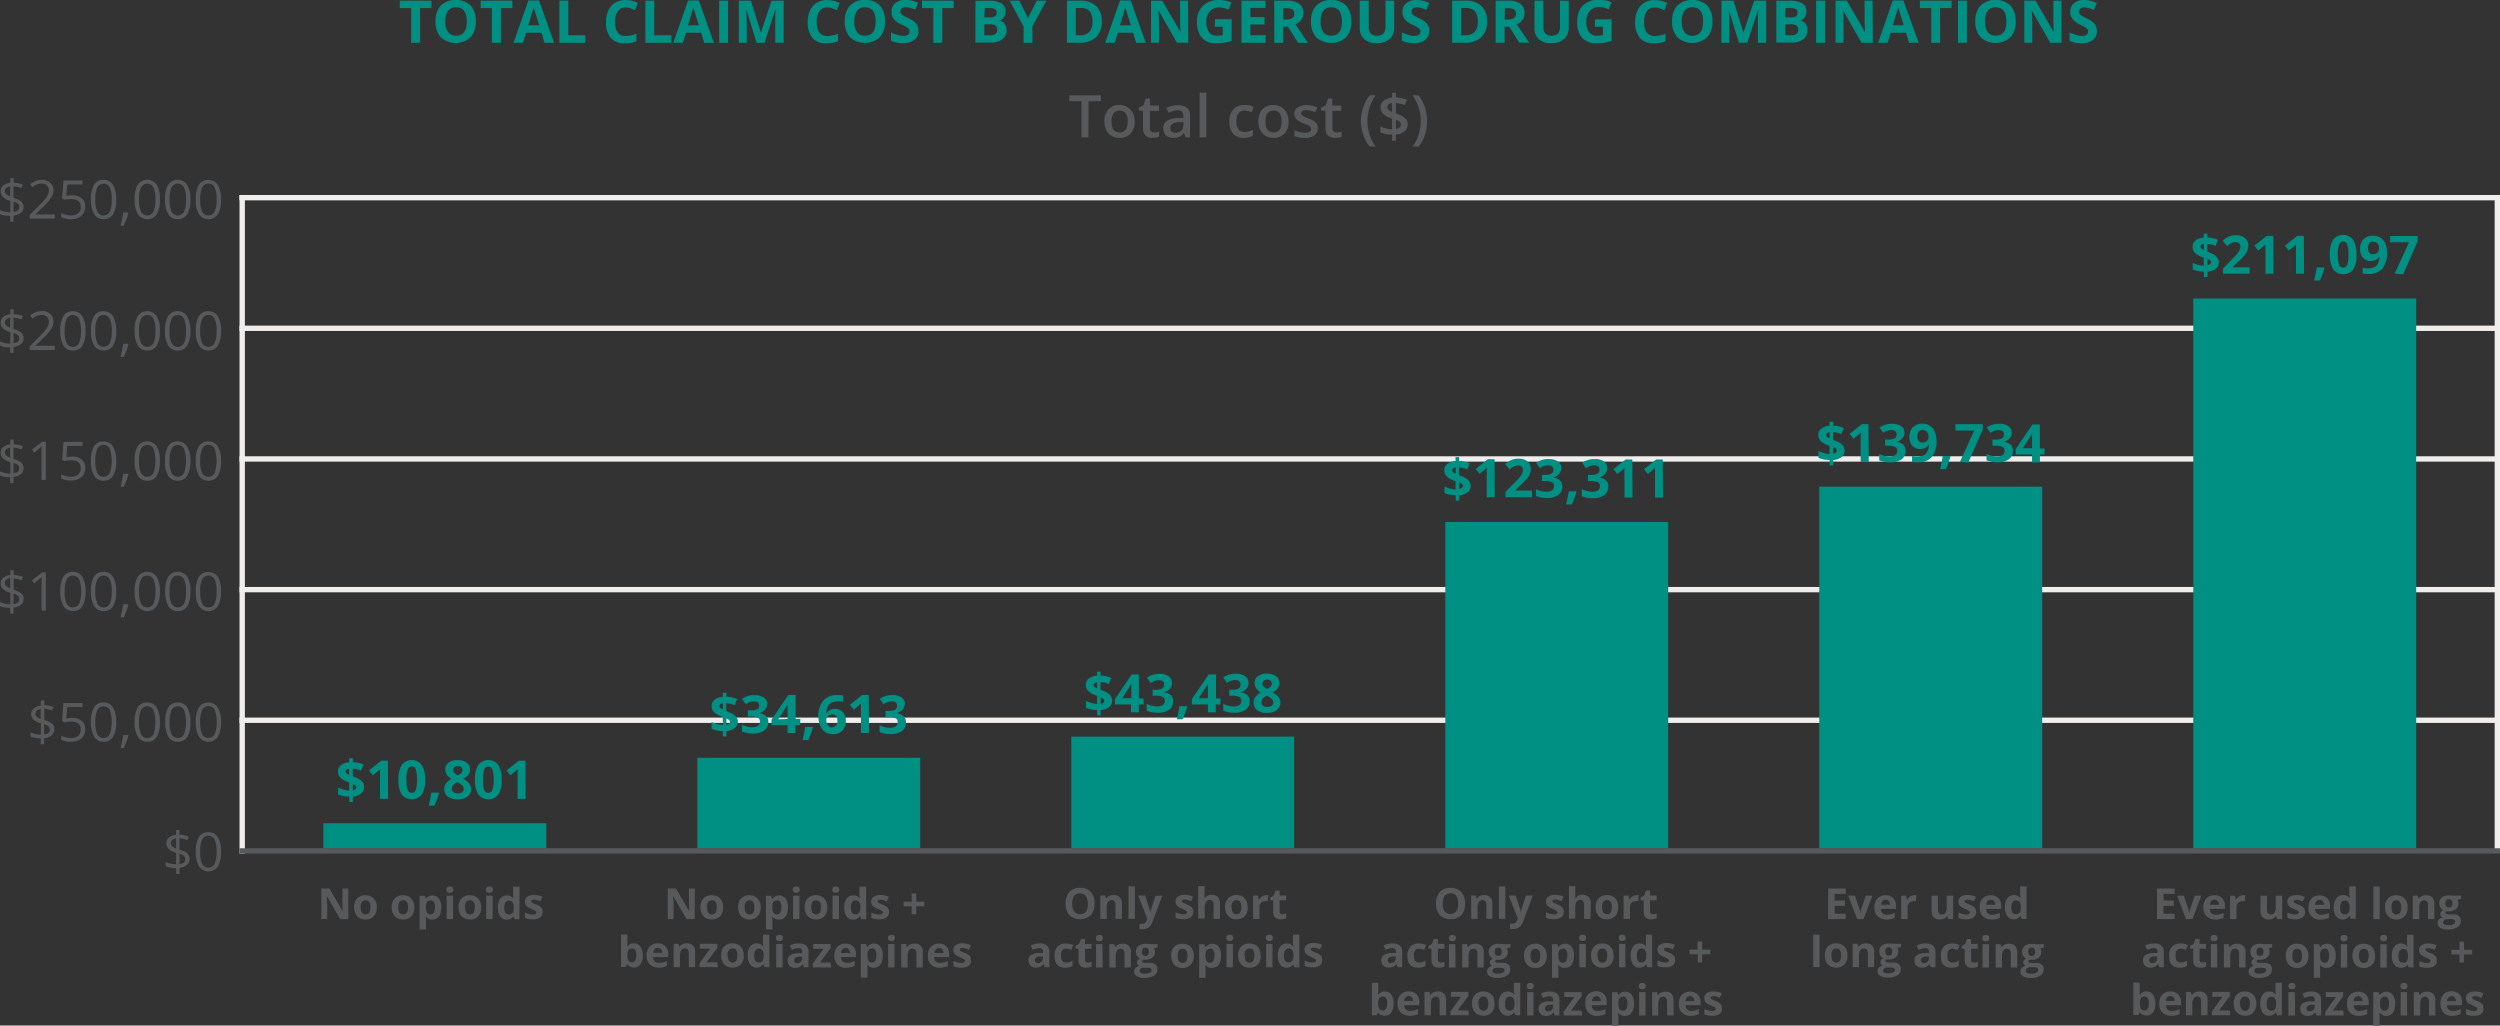 <?xml version="1.0" encoding="UTF-8"?> <svg xmlns="http://www.w3.org/2000/svg" viewBox="0 0 467.58 191.81"><rect x="0" y="0" width="467.58" height="191.81" fill="#333333" stroke="none"/><g id="Layer_2" data-name="Layer 2"><g id="Layer_1-2" data-name="Layer 1"><g><path d="M78.57,8H76.9V1.51H74.77V.12H80.7V1.51H78.57ZM89,4a4.29,4.29,0,0,1-1,3,4.21,4.21,0,0,1-5.54,0,4.26,4.26,0,0,1-1-3,4.21,4.21,0,0,1,1-3,4.24,4.24,0,0,1,5.55,0A4.29,4.29,0,0,1,89,4ZM83.31,4a3.21,3.21,0,0,0,.5,2,1.73,1.73,0,0,0,1.49.67c1.33,0,2-.89,2-2.65s-.66-2.65-2-2.65a1.78,1.78,0,0,0-1.5.66A3.27,3.27,0,0,0,83.31,4ZM93.69,8H92V1.51H89.9V.12h5.93V1.51H93.69Zm8.15,0-.57-1.87H98.41L97.84,8H96.05L98.82.09h2L103.64,8Zm-1-3.27c-.52-1.69-.82-2.65-.88-2.87s-.12-.4-.15-.53c-.11.46-.45,1.59-1,3.4ZM104.62,8V.12h1.67V6.6h3.18V8ZM117,1.4a1.69,1.69,0,0,0-1.45.7,3.32,3.32,0,0,0-.52,2c0,1.75.66,2.63,2,2.63a6.17,6.17,0,0,0,2-.42v1.4a5.58,5.58,0,0,1-2.16.4,3.26,3.26,0,0,1-2.62-1,4.35,4.35,0,0,1-.91-3,4.86,4.86,0,0,1,.45-2.15A3.19,3.19,0,0,1,115.08.5,3.74,3.74,0,0,1,117,0a5.39,5.39,0,0,1,2.3.55l-.53,1.36c-.3-.14-.59-.26-.89-.37A2.76,2.76,0,0,0,117,1.4ZM120.71,8V.12h1.66V6.6h3.19V8Zm11,0-.57-1.87H128.3L127.73,8h-1.8L128.7.09h2L133.52,8Zm-1-3.27c-.52-1.69-.82-2.65-.89-2.87s-.11-.4-.14-.53c-.12.46-.46,1.59-1,3.4ZM134.51,8V.12h1.67V8Zm7,0-1.89-6.16h-.05c.07,1.25.1,2.08.1,2.5V8h-1.49V.12h2.27l1.86,6h0l2-6h2.27V8H145V4.26c0-.18,0-.38,0-.61s0-.84.08-1.82H145L143,8ZM154.72,1.4a1.71,1.71,0,0,0-1.46.7,3.32,3.32,0,0,0-.51,2c0,1.75.66,2.63,2,2.63a6.12,6.12,0,0,0,2-.42v1.4a5.51,5.51,0,0,1-2.16.4,3.28,3.28,0,0,1-2.62-1,4.4,4.4,0,0,1-.9-3,4.86,4.86,0,0,1,.44-2.15A3.31,3.31,0,0,1,152.76.5a3.78,3.78,0,0,1,2-.49,5.42,5.42,0,0,1,2.3.55l-.54,1.36c-.29-.14-.59-.26-.88-.37A2.76,2.76,0,0,0,154.72,1.4ZM165.52,4a4.25,4.25,0,0,1-1,3A4.21,4.21,0,0,1,159,7a4.3,4.3,0,0,1-1-3,4.26,4.26,0,0,1,1-3,3.64,3.64,0,0,1,2.78-1,3.59,3.59,0,0,1,2.77,1A4.29,4.29,0,0,1,165.52,4Zm-5.73,0a3.21,3.21,0,0,0,.5,2,1.73,1.73,0,0,0,1.49.67c1.33,0,2-.89,2-2.65s-.66-2.65-2-2.65a1.78,1.78,0,0,0-1.5.66A3.34,3.34,0,0,0,159.79,4Zm12,1.76A2,2,0,0,1,171,7.47a3.31,3.31,0,0,1-2.13.61,5,5,0,0,1-2.23-.47V6.06a8,8,0,0,0,1.35.5,3.86,3.86,0,0,0,1,.15,1.45,1.45,0,0,0,.84-.21.73.73,0,0,0,.29-.62.65.65,0,0,0-.13-.41,1.31,1.31,0,0,0-.38-.35,8.6,8.6,0,0,0-1-.53,5.33,5.33,0,0,1-1.08-.65,2.4,2.4,0,0,1-.58-.73,2.09,2.09,0,0,1-.21-1,2,2,0,0,1,.7-1.64,2.92,2.92,0,0,1,1.95-.6,4.47,4.47,0,0,1,1.17.15,8.12,8.12,0,0,1,1.17.4l-.54,1.3a8.77,8.77,0,0,0-1-.36,3.21,3.21,0,0,0-.81-.1,1,1,0,0,0-.72.22.72.72,0,0,0-.26.57.71.71,0,0,0,.11.39,1.06,1.06,0,0,0,.32.31,9.4,9.4,0,0,0,1.06.55,4.34,4.34,0,0,1,1.51,1.06A2.06,2.06,0,0,1,171.78,5.8ZM176.24,8h-1.67V1.51h-2.13V.12h5.93V1.51h-2.13Zm6.2-7.86h2.44a4.69,4.69,0,0,1,2.43.48,1.66,1.66,0,0,1,.75,1.51,1.94,1.94,0,0,1-.33,1.16,1.31,1.31,0,0,1-.88.54v0a1.74,1.74,0,0,1,1.08.62,2,2,0,0,1,.33,1.22,2,2,0,0,1-.78,1.67,3.28,3.28,0,0,1-2.1.61h-2.94Zm1.66,3.11h1a1.76,1.76,0,0,0,1-.21.78.78,0,0,0,.3-.69.7.7,0,0,0-.33-.65,2.14,2.14,0,0,0-1-.19h-.88Zm0,1.32V6.6h1.09a1.63,1.63,0,0,0,1-.26,1,1,0,0,0,.33-.81c0-.65-.46-1-1.4-1Zm8.17-1.19L193.91.12h1.8l-2.61,4.8V8h-1.65V5L188.84.12h1.81Zm13.8.61a3.86,3.86,0,0,1-1.1,3,4.5,4.5,0,0,1-3.19,1h-2.23V.12H202a4.15,4.15,0,0,1,3,1A3.76,3.76,0,0,1,206.07,4ZM201.93,6.6c1.61,0,2.41-.86,2.41-2.58s-.75-2.53-2.24-2.53h-.88V6.6ZM212.5,8l-.57-1.87h-2.86L208.5,8h-1.79L209.48.09h2L214.29,8Zm-1-3.27c-.52-1.69-.82-2.65-.88-2.87s-.12-.4-.15-.53c-.12.46-.45,1.59-1,3.4ZM222.25,8h-2.12L216.72,2h-.05c.07,1,.1,1.79.1,2.24V8h-1.49V.12h2.1L220.79,6h0c-.05-1-.08-1.74-.08-2.16V.12h1.5Zm5-4.41h3.11V7.64A8.53,8.53,0,0,1,228.9,8a8.84,8.84,0,0,1-1.37.1,3.46,3.46,0,0,1-2.72-1,4.38,4.38,0,0,1-.93-3,4,4,0,0,1,1.09-3A4.15,4.15,0,0,1,228,0a5.86,5.86,0,0,1,2.33.48l-.55,1.34A3.9,3.9,0,0,0,228,1.4a2.21,2.21,0,0,0-1.73.72,2.82,2.82,0,0,0-.65,2A3.19,3.19,0,0,0,226.11,6a1.82,1.82,0,0,0,1.53.68,5.61,5.61,0,0,0,1.06-.11V5h-1.49ZM236.71,8h-4.52V.12h4.52V1.49h-2.85V3.21h2.65V4.58h-2.65v2h2.85ZM240,5V8h-1.67V.12h2.29A3.9,3.9,0,0,1,243,.71a2.07,2.07,0,0,1,.77,1.77,2,2,0,0,1-.39,1.23,2.43,2.43,0,0,1-1.08.84L244.62,8h-1.84L240.9,5Zm0-1.35h.53a2.11,2.11,0,0,0,1.17-.26.94.94,0,0,0,.37-.83.86.86,0,0,0-.38-.8,2.43,2.43,0,0,0-1.19-.23H240ZM252.74,4a4.25,4.25,0,0,1-1,3,4.21,4.21,0,0,1-5.54,0,4.26,4.26,0,0,1-1-3,4.21,4.21,0,0,1,1-3,4.24,4.24,0,0,1,5.55,0A4.29,4.29,0,0,1,252.74,4ZM247,4a3.21,3.21,0,0,0,.5,2,1.73,1.73,0,0,0,1.49.67c1.33,0,2-.89,2-2.65s-.66-2.65-2-2.65a1.78,1.78,0,0,0-1.5.66A3.34,3.34,0,0,0,247,4ZM260.76.12V5.2a3,3,0,0,1-.39,1.53,2.51,2.51,0,0,1-1.13,1,3.92,3.92,0,0,1-1.74.35,3.36,3.36,0,0,1-2.35-.77,2.76,2.76,0,0,1-.84-2.13V.12H256V4.93a2,2,0,0,0,.37,1.33,1.88,1.88,0,0,0,2.39,0,2,2,0,0,0,.37-1.34V.12Zm6.56,5.68a2,2,0,0,1-.77,1.67,3.31,3.31,0,0,1-2.13.61,4.93,4.93,0,0,1-2.22-.47V6.06a8.32,8.32,0,0,0,1.34.5,3.92,3.92,0,0,0,1,.15,1.41,1.41,0,0,0,.84-.21.76.76,0,0,0,.17-1,1.63,1.63,0,0,0-.38-.35,10.05,10.05,0,0,0-1-.53,5.33,5.33,0,0,1-1.08-.65,2.37,2.37,0,0,1-.57-.73,2,2,0,0,1-.22-1A2,2,0,0,1,263,.61,2.92,2.92,0,0,1,265,0a4.47,4.47,0,0,1,1.17.15,7.63,7.63,0,0,1,1.16.4l-.54,1.3a8.19,8.19,0,0,0-1-.36,3.19,3.19,0,0,0-.8-.1,1.06,1.06,0,0,0-.73.22.71.71,0,0,0-.25.57.71.71,0,0,0,.1.39,1.25,1.25,0,0,0,.33.31,8.93,8.93,0,0,0,1,.55,4.24,4.24,0,0,1,1.51,1.06A2.06,2.06,0,0,1,267.32,5.8ZM278.12,4a3.86,3.86,0,0,1-1.1,3,4.5,4.5,0,0,1-3.19,1H271.6V.12h2.47a4.15,4.15,0,0,1,3,1A3.76,3.76,0,0,1,278.12,4ZM274,6.6c1.61,0,2.41-.86,2.41-2.58s-.75-2.53-2.24-2.53h-.88V6.6ZM281.41,5V8h-1.67V.12H282a3.9,3.9,0,0,1,2.37.59,2.07,2.07,0,0,1,.77,1.77,2.11,2.11,0,0,1-.38,1.23,2.55,2.55,0,0,1-1.08.84c1.18,1.77,2,2.91,2.31,3.43h-1.85L282.3,5Zm0-1.35H282a2.1,2.1,0,0,0,1.16-.26,1,1,0,0,0,.38-.83.87.87,0,0,0-.39-.8,2.4,2.4,0,0,0-1.19-.23h-.5Zm12-3.49V5.2A3,3,0,0,1,293,6.73a2.51,2.51,0,0,1-1.13,1,3.92,3.92,0,0,1-1.74.35,3.36,3.36,0,0,1-2.35-.77A2.76,2.76,0,0,1,287,5.18V.12h1.66V4.93A2,2,0,0,0,289,6.26a1.89,1.89,0,0,0,2.4,0,2,2,0,0,0,.37-1.34V.12Zm4.9,3.45h3.12V7.64A8.63,8.63,0,0,1,300,8a8.84,8.84,0,0,1-1.37.1,3.43,3.43,0,0,1-2.71-1A4.33,4.33,0,0,1,295,4a4,4,0,0,1,1.09-3,4.15,4.15,0,0,1,3-1.06,5.9,5.9,0,0,1,2.34.48l-.56,1.34a3.9,3.9,0,0,0-1.79-.43,2.23,2.23,0,0,0-1.73.72,2.82,2.82,0,0,0-.65,2A3.12,3.12,0,0,0,297.21,6a1.8,1.8,0,0,0,1.52.68,5.53,5.53,0,0,0,1.06-.11V5H298.3ZM309.48,1.4a1.71,1.71,0,0,0-1.46.7,3.32,3.32,0,0,0-.51,2c0,1.75.65,2.63,2,2.63a6.12,6.12,0,0,0,2-.42v1.4a5.51,5.51,0,0,1-2.16.4,3.28,3.28,0,0,1-2.62-1,4.41,4.41,0,0,1-.91-3,4.86,4.86,0,0,1,.45-2.15A3.25,3.25,0,0,1,307.52.5a3.78,3.78,0,0,1,2-.49,5.42,5.42,0,0,1,2.3.55l-.54,1.36c-.29-.14-.59-.26-.89-.37A2.65,2.65,0,0,0,309.48,1.4ZM320.28,4a4.25,4.25,0,0,1-1,3,4.21,4.21,0,0,1-5.54,0,4.26,4.26,0,0,1-1-3,4.21,4.21,0,0,1,1-3,4.24,4.24,0,0,1,5.55,0A4.29,4.29,0,0,1,320.28,4Zm-5.73,0a3.21,3.21,0,0,0,.5,2,1.73,1.73,0,0,0,1.49.67c1.33,0,2-.89,2-2.65s-.66-2.65-2-2.65a1.78,1.78,0,0,0-1.5.66A3.34,3.34,0,0,0,314.55,4ZM325.23,8l-1.89-6.16h0c.07,1.25.1,2.08.1,2.5V8h-1.48V.12h2.26l1.86,6h0l2-6h2.26V8h-1.55V4.26c0-.18,0-.38,0-.61s0-.84.07-1.82h-.05l-2,6.15Zm7-7.86h2.44a4.67,4.67,0,0,1,2.43.48,1.66,1.66,0,0,1,.75,1.51,1.94,1.94,0,0,1-.33,1.16,1.31,1.31,0,0,1-.88.54v0a1.74,1.74,0,0,1,1.08.62,2,2,0,0,1,.33,1.22,2,2,0,0,1-.77,1.67,3.31,3.31,0,0,1-2.11.61h-2.94Zm1.66,3.11h1a1.76,1.76,0,0,0,1-.21.79.79,0,0,0,.31-.69.69.69,0,0,0-.34-.65,2.11,2.11,0,0,0-1-.19h-.88Zm0,1.32V6.6H335a1.61,1.61,0,0,0,1-.26,1,1,0,0,0,.33-.81c0-.65-.46-1-1.39-1ZM339.67,8V.12h1.67V8Zm10.61,0h-2.12L344.75,2h-.05c.07,1,.1,1.79.1,2.24V8h-1.49V.12h2.1L348.82,6h0c-.05-1-.08-1.74-.08-2.16V.12h1.5Zm6.78,0-.57-1.87h-2.86L353.06,8h-1.79L354,.09h2L358.86,8Zm-1-3.27c-.53-1.69-.83-2.65-.89-2.87s-.12-.4-.15-.53c-.11.46-.45,1.59-1,3.4ZM362.87,8h-1.66V1.51h-2.13V.12H365V1.51h-2.14Zm3.34,0V.12h1.67V8ZM377,4a4.29,4.29,0,0,1-1,3,4.22,4.22,0,0,1-5.55,0,4.3,4.3,0,0,1-1-3,4.21,4.21,0,0,1,1-3A4.22,4.22,0,0,1,376,1,4.29,4.29,0,0,1,377,4Zm-5.73,0a3.28,3.28,0,0,0,.5,2,1.73,1.73,0,0,0,1.49.67c1.33,0,2-.89,2-2.65s-.66-2.65-2-2.65a1.75,1.75,0,0,0-1.5.66A3.26,3.26,0,0,0,371.25,4ZM385.58,8h-2.12L380.05,2H380c.07,1,.1,1.79.1,2.24V8h-1.49V.12h2.1L384.12,6h0c-.05-1-.08-1.74-.08-2.16V.12h1.5Zm6.61-2.18a2,2,0,0,1-.77,1.67,3.31,3.31,0,0,1-2.13.61,5,5,0,0,1-2.22-.47V6.06a8,8,0,0,0,1.35.5,3.79,3.79,0,0,0,1,.15,1.41,1.41,0,0,0,.84-.21.76.76,0,0,0,.17-1,1.45,1.45,0,0,0-.38-.35,10.05,10.05,0,0,0-1-.53A5.33,5.33,0,0,1,388,3.94a2.37,2.37,0,0,1-.57-.73,2,2,0,0,1-.22-1,2,2,0,0,1,.71-1.64,2.92,2.92,0,0,1,1.95-.6A4.47,4.47,0,0,1,391,.16a7.63,7.63,0,0,1,1.16.4l-.53,1.3a8.77,8.77,0,0,0-1-.36,3.32,3.32,0,0,0-.81-.1,1.06,1.06,0,0,0-.73.22.71.71,0,0,0-.25.57.71.71,0,0,0,.1.39,1.25,1.25,0,0,0,.33.31,9.9,9.9,0,0,0,1,.55,4.15,4.15,0,0,1,1.51,1.06A2.06,2.06,0,0,1,392.19,5.8Z" style="fill: #008f83"></path><line x1="44.79" y1="134.71" x2="467.58" y2="134.71" style="fill: none;stroke: #efeeed"></line><line x1="44.79" y1="110.28" x2="467.58" y2="110.28" style="fill: none;stroke: #efeeed"></line><line x1="44.79" y1="85.84" x2="467.58" y2="85.84" style="fill: none;stroke: #efeeed"></line><line x1="44.79" y1="61.4" x2="467.58" y2="61.4" style="fill: none;stroke: #efeeed"></line><line x1="44.79" y1="36.97" x2="467.58" y2="36.97" style="fill: none;stroke: #efeeed"></line><rect x="60.48" y="153.97" width="41.69" height="4.68" style="fill: #008f83"></rect><g><path d="M35.46,160.68a1.39,1.39,0,0,1-.5,1.09,2.57,2.57,0,0,1-1.39.55v1.13h-.63v-1.09a6.15,6.15,0,0,1-1.06-.09A3.15,3.15,0,0,1,31,162v-.76a5.1,5.1,0,0,0,.93.29,4.49,4.49,0,0,0,1,.12v-2.15a3.27,3.27,0,0,1-1.4-.74,1.49,1.49,0,0,1-.41-1.08,1.3,1.3,0,0,1,.5-1.05,2.38,2.38,0,0,1,1.31-.5v-.89h.63v.88a5.09,5.09,0,0,1,1.73.36l-.25.64a4.89,4.89,0,0,0-1.48-.34v2.12a5.92,5.92,0,0,1,1.15.47,1.62,1.62,0,0,1,.56.54A1.39,1.39,0,0,1,35.46,160.68Zm-3.5-3a.8.8,0,0,0,.22.59,2.14,2.14,0,0,0,.76.43v-1.89a1.37,1.37,0,0,0-.73.3A.72.72,0,0,0,32,157.71Zm2.67,3a.75.75,0,0,0-.22-.57,2.26,2.26,0,0,0-.84-.43v1.9C34.28,161.54,34.63,161.24,34.63,160.74Z" style="fill: #58595b"></path><path d="M41.34,159.29a5.19,5.19,0,0,1-.59,2.76,2.14,2.14,0,0,1-3.53,0,5.11,5.11,0,0,1-.6-2.74,5.2,5.2,0,0,1,.58-2.77,2,2,0,0,1,1.77-.9,2,2,0,0,1,1.77.94A5.12,5.12,0,0,1,41.34,159.29Zm-3.9,0a5.33,5.33,0,0,0,.36,2.27,1.24,1.24,0,0,0,1.17.71,1.22,1.22,0,0,0,1.17-.72,5.16,5.16,0,0,0,.37-2.26,5.06,5.06,0,0,0-.37-2.25,1.22,1.22,0,0,0-1.17-.72,1.24,1.24,0,0,0-1.17.71A5.25,5.25,0,0,0,37.44,159.29Z" style="fill: #58595b"></path></g><g><path d="M10.14,136.44a1.41,1.41,0,0,1-.5,1.1,2.59,2.59,0,0,1-1.39.54v1.13H7.62v-1.09A6.08,6.08,0,0,1,6.56,138a3.55,3.55,0,0,1-.84-.24V137a5.08,5.08,0,0,0,.93.3,5.14,5.14,0,0,0,1,.11V135.3a3.38,3.38,0,0,1-1.41-.73,1.56,1.56,0,0,1-.4-1.09,1.3,1.3,0,0,1,.5-1,2.43,2.43,0,0,1,1.31-.5V131h.63v.88a4.92,4.92,0,0,1,1.73.37l-.25.63a5.21,5.21,0,0,0-1.48-.34v2.12a5.46,5.46,0,0,1,1.14.48,1.55,1.55,0,0,1,.57.53A1.39,1.39,0,0,1,10.14,136.44Zm-3.5-3a.81.81,0,0,0,.22.6,2,2,0,0,0,.76.42V132.6a1.41,1.41,0,0,0-.74.31A.74.74,0,0,0,6.64,133.47Zm2.67,3a.77.77,0,0,0-.22-.56,2.43,2.43,0,0,0-.84-.44v1.9C9,137.3,9.31,137,9.31,136.5Z" style="fill: #58595b"></path><path d="M13.52,134.27a2.63,2.63,0,0,1,1.77.56,1.92,1.92,0,0,1,.65,1.53,2.22,2.22,0,0,1-.71,1.74,2.81,2.81,0,0,1-1.94.63,3.52,3.52,0,0,1-1.84-.39v-.78a2.83,2.83,0,0,0,.84.35,4.42,4.42,0,0,0,1,.12,2,2,0,0,0,1.33-.4,1.45,1.45,0,0,0,.48-1.18c0-1-.61-1.49-1.83-1.49a7.64,7.64,0,0,0-1.24.14l-.42-.27.26-3.34h3.55v.75H12.58l-.18,2.14A6,6,0,0,1,13.52,134.27Z" style="fill: #58595b"></path><path d="M21.73,135.05a5.22,5.22,0,0,1-.58,2.77,2,2,0,0,1-1.78.91,2,2,0,0,1-1.76-.94,5.09,5.09,0,0,1-.6-2.74,5.25,5.25,0,0,1,.58-2.76,2,2,0,0,1,1.78-.91,2,2,0,0,1,1.76.94A5.12,5.12,0,0,1,21.73,135.05Zm-3.9,0a5.13,5.13,0,0,0,.37,2.27,1.31,1.31,0,0,0,2.34,0,7.24,7.24,0,0,0,0-4.51,1.31,1.31,0,0,0-2.34,0A5.11,5.11,0,0,0,17.83,135.05Z" style="fill: #58595b"></path><path d="M23.94,137.47l.07.11a10.27,10.27,0,0,1-.36,1.14c-.16.43-.33.83-.5,1.2h-.61c.09-.34.18-.76.29-1.25s.18-.9.22-1.2Z" style="fill: #58595b"></path><path d="M29.9,135.05a5.22,5.22,0,0,1-.58,2.77,2,2,0,0,1-1.79.91,2,2,0,0,1-1.75-.94,5.09,5.09,0,0,1-.6-2.74,5.16,5.16,0,0,1,.58-2.76,2,2,0,0,1,1.77-.91,2,2,0,0,1,1.77.94A5.12,5.12,0,0,1,29.9,135.05Zm-3.9,0a5.13,5.13,0,0,0,.37,2.27,1.31,1.31,0,0,0,2.34,0,7.24,7.24,0,0,0,0-4.51,1.31,1.31,0,0,0-2.34,0A5.11,5.11,0,0,0,26,135.05Z" style="fill: #58595b"></path><path d="M35.62,135.05a5.22,5.22,0,0,1-.58,2.77,2,2,0,0,1-1.79.91,1.94,1.94,0,0,1-1.75-.94,5.09,5.09,0,0,1-.6-2.74,5.16,5.16,0,0,1,.58-2.76,2,2,0,0,1,1.77-.91,2,2,0,0,1,1.77.94A5.12,5.12,0,0,1,35.62,135.05Zm-3.9,0a5.3,5.3,0,0,0,.36,2.27,1.32,1.32,0,0,0,2.35,0,7.24,7.24,0,0,0,0-4.51,1.32,1.32,0,0,0-2.35,0A5.28,5.28,0,0,0,31.72,135.05Z" style="fill: #58595b"></path><path d="M41.34,135.05a5.21,5.21,0,0,1-.59,2.77,2.15,2.15,0,0,1-3.53,0,5.09,5.09,0,0,1-.6-2.74,5.16,5.16,0,0,1,.58-2.76,1.94,1.94,0,0,1,1.77-.91,2,2,0,0,1,1.77.94A5.12,5.12,0,0,1,41.34,135.05Zm-3.9,0a5.3,5.3,0,0,0,.36,2.27A1.24,1.24,0,0,0,39,138a1.22,1.22,0,0,0,1.17-.72,7.06,7.06,0,0,0,0-4.51,1.22,1.22,0,0,0-1.17-.72,1.24,1.24,0,0,0-1.17.71A5.28,5.28,0,0,0,37.44,135.05Z" style="fill: #58595b"></path></g><g><path d="M4.42,112a1.4,1.4,0,0,1-.5,1.1,2.6,2.6,0,0,1-1.39.55v1.13H1.9v-1.09a6.15,6.15,0,0,1-1.06-.09,3.15,3.15,0,0,1-.84-.23v-.76a5.1,5.1,0,0,0,.93.29,4.49,4.49,0,0,0,1,.12v-2.15a3.27,3.27,0,0,1-1.4-.74,1.49,1.49,0,0,1-.41-1.08,1.3,1.3,0,0,1,.5-1,2.38,2.38,0,0,1,1.31-.5v-.89h.63v.88a4.66,4.66,0,0,1,1.73.36l-.25.64a4.89,4.89,0,0,0-1.48-.34v2.12a5.92,5.92,0,0,1,1.15.47,1.62,1.62,0,0,1,.56.54A1.35,1.35,0,0,1,4.42,112Zm-3.5-3a.8.8,0,0,0,.22.59,2.14,2.14,0,0,0,.76.43v-1.89a1.37,1.37,0,0,0-.73.3A.72.72,0,0,0,.92,109Zm2.67,3a.74.74,0,0,0-.22-.57,2.12,2.12,0,0,0-.84-.43V113C3.24,112.87,3.59,112.57,3.59,112.07Z" style="fill: #58595b"></path><path d="M8.57,114.2H7.78v-5.09c0-.42,0-.82,0-1.2l-.23.21c-.09.08-.47.4-1.16,1L6,108.52l1.89-1.46h.68Z" style="fill: #58595b"></path><path d="M16,110.62a5.19,5.19,0,0,1-.59,2.76,2,2,0,0,1-1.78.91,2,2,0,0,1-1.76-.93,5.11,5.11,0,0,1-.6-2.74,5.16,5.16,0,0,1,.59-2.77,2,2,0,0,1,1.77-.9,2,2,0,0,1,1.76.94A5.11,5.11,0,0,1,16,110.62Zm-3.91,0a5.31,5.31,0,0,0,.37,2.27,1.31,1.31,0,0,0,2.34,0,5.32,5.32,0,0,0,.37-2.26,5.2,5.2,0,0,0-.37-2.25,1.31,1.31,0,0,0-2.34,0A5.22,5.22,0,0,0,12.11,110.62Z" style="fill: #58595b"></path><path d="M21.73,110.62a5.2,5.2,0,0,1-.58,2.76,2,2,0,0,1-1.78.91,2,2,0,0,1-1.76-.93,5.11,5.11,0,0,1-.6-2.74,5.27,5.27,0,0,1,.58-2.77,2,2,0,0,1,1.78-.9,2,2,0,0,1,1.76.94A5.12,5.12,0,0,1,21.73,110.62Zm-3.9,0a5.16,5.16,0,0,0,.37,2.27,1.31,1.31,0,0,0,2.34,0,5.34,5.34,0,0,0,.36-2.26,5.23,5.23,0,0,0-.36-2.25,1.31,1.31,0,0,0-2.34,0A5.08,5.08,0,0,0,17.83,110.62Z" style="fill: #58595b"></path><path d="M23.94,113l.07.11a10.88,10.88,0,0,1-.36,1.13c-.16.43-.33.84-.5,1.21h-.61c.09-.34.18-.76.29-1.26s.18-.9.22-1.19Z" style="fill: #58595b"></path><path d="M29.9,110.62a5.2,5.2,0,0,1-.58,2.76,2.16,2.16,0,0,1-3.54,0,5.11,5.11,0,0,1-.6-2.74,5.17,5.17,0,0,1,.58-2.77,2.16,2.16,0,0,1,3.54,0A5.12,5.12,0,0,1,29.9,110.62Zm-3.9,0a5.16,5.16,0,0,0,.37,2.27,1.31,1.31,0,0,0,2.34,0,5.34,5.34,0,0,0,.36-2.26,5.23,5.23,0,0,0-.36-2.25,1.23,1.23,0,0,0-1.18-.72,1.2,1.2,0,0,0-1.16.71A5.08,5.08,0,0,0,26,110.62Z" style="fill: #58595b"></path><path d="M35.62,110.62a5.2,5.2,0,0,1-.58,2.76,2,2,0,0,1-1.79.91,2,2,0,0,1-1.75-.93,5.11,5.11,0,0,1-.6-2.74,5.17,5.17,0,0,1,.58-2.77,2.16,2.16,0,0,1,3.54,0A5.12,5.12,0,0,1,35.62,110.62Zm-3.9,0a5.33,5.33,0,0,0,.36,2.27,1.32,1.32,0,0,0,2.35,0,5.34,5.34,0,0,0,.36-2.26,5.23,5.23,0,0,0-.36-2.25,1.24,1.24,0,0,0-1.18-.72,1.23,1.23,0,0,0-1.17.71A5.25,5.25,0,0,0,31.72,110.62Z" style="fill: #58595b"></path><path d="M41.34,110.62a5.19,5.19,0,0,1-.59,2.76,2.15,2.15,0,0,1-3.53,0,5.11,5.11,0,0,1-.6-2.74,5.17,5.17,0,0,1,.58-2.77A2,2,0,0,1,39,107a2,2,0,0,1,1.77.94A5.12,5.12,0,0,1,41.34,110.62Zm-3.9,0a5.33,5.33,0,0,0,.36,2.27,1.24,1.24,0,0,0,1.17.71,1.22,1.22,0,0,0,1.17-.72,5.16,5.16,0,0,0,.37-2.26,5.06,5.06,0,0,0-.37-2.25,1.31,1.31,0,0,0-2.34,0A5.25,5.25,0,0,0,37.44,110.62Z" style="fill: #58595b"></path></g><g><path d="M4.42,87.57a1.38,1.38,0,0,1-.5,1.09,2.6,2.6,0,0,1-1.39.55v1.13H1.9V89.25a7.34,7.34,0,0,1-1.06-.08A3.55,3.55,0,0,1,0,88.93v-.76a4.42,4.42,0,0,0,.93.29,4.49,4.49,0,0,0,1,.12V86.43a3.27,3.27,0,0,1-1.4-.74,1.49,1.49,0,0,1-.41-1.08,1.3,1.3,0,0,1,.5-1,2.46,2.46,0,0,1,1.31-.5v-.89h.63v.88a5.09,5.09,0,0,1,1.73.36L4,84.05a5.21,5.21,0,0,0-1.48-.34v2.12a5.29,5.29,0,0,1,1.15.48,1.6,1.6,0,0,1,.56.53A1.39,1.39,0,0,1,4.42,87.57Zm-3.5-3a.81.81,0,0,0,.22.6,2.15,2.15,0,0,0,.76.42V83.73a1.3,1.3,0,0,0-.73.31A.7.7,0,0,0,.92,84.6Zm2.67,3a.77.77,0,0,0-.22-.57,2.26,2.26,0,0,0-.84-.43v1.9C3.24,88.43,3.59,88.13,3.59,87.63Z" style="fill: #58595b"></path><path d="M8.57,89.76H7.78V84.67c0-.42,0-.82,0-1.2l-.23.22-1.16,1L6,84.08l1.89-1.46h.68Z" style="fill: #58595b"></path><path d="M13.52,85.4a2.63,2.63,0,0,1,1.77.56,1.92,1.92,0,0,1,.65,1.53,2.22,2.22,0,0,1-.71,1.74,2.81,2.81,0,0,1-1.94.63,3.52,3.52,0,0,1-1.84-.39v-.78a2.83,2.83,0,0,0,.84.35,4.42,4.42,0,0,0,1,.12,1.94,1.94,0,0,0,1.33-.41,1.45,1.45,0,0,0,.48-1.17c0-1-.61-1.49-1.83-1.49a7.64,7.64,0,0,0-1.24.14L11.62,86l.26-3.34h3.55v.75H12.58l-.18,2.14A6,6,0,0,1,13.52,85.4Z" style="fill: #58595b"></path><path d="M21.73,86.18A5.24,5.24,0,0,1,21.15,89a2,2,0,0,1-1.78.91,2,2,0,0,1-1.76-.94,5.09,5.09,0,0,1-.6-2.74,5.32,5.32,0,0,1,.58-2.77,2,2,0,0,1,1.78-.9,2,2,0,0,1,1.76.94A5.12,5.12,0,0,1,21.73,86.18Zm-3.9,0a5.13,5.13,0,0,0,.37,2.27,1.31,1.31,0,0,0,2.34,0,7.24,7.24,0,0,0,0-4.51,1.31,1.31,0,0,0-2.34,0A5.08,5.08,0,0,0,17.83,86.18Z" style="fill: #58595b"></path><path d="M23.94,88.6l.07.11a11,11,0,0,1-.36,1.14c-.16.43-.33.83-.5,1.2h-.61c.09-.34.18-.76.29-1.26s.18-.89.22-1.19Z" style="fill: #58595b"></path><path d="M29.9,86.18A5.24,5.24,0,0,1,29.32,89a2,2,0,0,1-1.79.91,2,2,0,0,1-1.75-.94,5.09,5.09,0,0,1-.6-2.74,5.22,5.22,0,0,1,.58-2.77,2.16,2.16,0,0,1,3.54,0A5.12,5.12,0,0,1,29.9,86.18Zm-3.9,0a5.13,5.13,0,0,0,.37,2.27,1.31,1.31,0,0,0,2.34,0,7.24,7.24,0,0,0,0-4.51,1.31,1.31,0,0,0-2.34,0A5.08,5.08,0,0,0,26,86.18Z" style="fill: #58595b"></path><path d="M35.62,86.18A5.24,5.24,0,0,1,35,89a2,2,0,0,1-1.79.91,1.94,1.94,0,0,1-1.75-.94,5.09,5.09,0,0,1-.6-2.74,5.22,5.22,0,0,1,.58-2.77,2.16,2.16,0,0,1,3.54,0A5.12,5.12,0,0,1,35.62,86.18Zm-3.9,0a5.3,5.3,0,0,0,.36,2.27,1.32,1.32,0,0,0,2.35,0,7.24,7.24,0,0,0,0-4.51,1.32,1.32,0,0,0-2.35,0A5.25,5.25,0,0,0,31.72,86.18Z" style="fill: #58595b"></path><path d="M41.34,86.18A5.23,5.23,0,0,1,40.75,89a2,2,0,0,1-1.78.91,1.94,1.94,0,0,1-1.75-.94,5.09,5.09,0,0,1-.6-2.74,5.22,5.22,0,0,1,.58-2.77,2,2,0,0,1,1.77-.9,2,2,0,0,1,1.77.94A5.12,5.12,0,0,1,41.34,86.18Zm-3.9,0a5.3,5.3,0,0,0,.36,2.27,1.24,1.24,0,0,0,1.17.71,1.22,1.22,0,0,0,1.17-.72,7.06,7.06,0,0,0,0-4.51A1.22,1.22,0,0,0,39,83.21a1.24,1.24,0,0,0-1.17.71A5.25,5.25,0,0,0,37.44,86.18Z" style="fill: #58595b"></path></g><g><path d="M4.42,63.27a1.38,1.38,0,0,1-.5,1.09,2.6,2.6,0,0,1-1.39.55V66H1.9V65a7.34,7.34,0,0,1-1.06-.08A3.55,3.55,0,0,1,0,64.63v-.76a4.42,4.42,0,0,0,.93.29,4.49,4.49,0,0,0,1,.12V62.13a3.27,3.27,0,0,1-1.4-.74,1.49,1.49,0,0,1-.41-1.08,1.3,1.3,0,0,1,.5-1.05,2.46,2.46,0,0,1,1.31-.5v-.89h.63v.88a5.09,5.09,0,0,1,1.73.36L4,59.75a5.21,5.21,0,0,0-1.48-.34v2.12A5.29,5.29,0,0,1,3.68,62a1.6,1.6,0,0,1,.56.53A1.39,1.39,0,0,1,4.42,63.27Zm-3.5-3a.82.82,0,0,0,.22.6,2.15,2.15,0,0,0,.76.42V59.43a1.3,1.3,0,0,0-.73.31A.72.72,0,0,0,.92,60.3Zm2.67,3a.77.77,0,0,0-.22-.57,2.26,2.26,0,0,0-.84-.43v1.9C3.24,64.13,3.59,63.83,3.59,63.33Z" style="fill: #58595b"></path><path d="M10.26,65.46H5.57v-.7l1.88-1.89a13.5,13.5,0,0,0,1.13-1.24A3.35,3.35,0,0,0,9,60.91a2.1,2.1,0,0,0,.14-.76,1.19,1.19,0,0,0-.35-.9,1.3,1.3,0,0,0-1-.34,2.41,2.41,0,0,0-.85.15,3.3,3.3,0,0,0-.88.53L5.66,59a3.27,3.27,0,0,1,2.15-.82,2.26,2.26,0,0,1,1.57.51A1.77,1.77,0,0,1,10,60.12a2.7,2.7,0,0,1-.38,1.34,8.85,8.85,0,0,1-1.43,1.68L6.59,64.67v0h3.67Z" style="fill: #58595b"></path><path d="M16,61.88a5.21,5.21,0,0,1-.59,2.77,2,2,0,0,1-1.78.91,2,2,0,0,1-1.76-.94,5.09,5.09,0,0,1-.6-2.74,5.19,5.19,0,0,1,.59-2.77,2,2,0,0,1,1.77-.9,2,2,0,0,1,1.76.94A5.11,5.11,0,0,1,16,61.88Zm-3.91,0a5.28,5.28,0,0,0,.37,2.27,1.31,1.31,0,0,0,2.34,0,7.06,7.06,0,0,0,0-4.51,1.31,1.31,0,0,0-2.34,0A5.22,5.22,0,0,0,12.11,61.88Z" style="fill: #58595b"></path><path d="M21.73,61.88a5.22,5.22,0,0,1-.58,2.77,2,2,0,0,1-1.78.91,2,2,0,0,1-1.76-.94,5.09,5.09,0,0,1-.6-2.74,5.29,5.29,0,0,1,.58-2.77,2,2,0,0,1,1.78-.9,2,2,0,0,1,1.76.94A5.12,5.12,0,0,1,21.73,61.88Zm-3.9,0a5.13,5.13,0,0,0,.37,2.27,1.31,1.31,0,0,0,2.34,0,5.31,5.31,0,0,0,.36-2.26,5.29,5.29,0,0,0-.36-2.25,1.31,1.31,0,0,0-2.34,0A5.08,5.08,0,0,0,17.83,61.88Z" style="fill: #58595b"></path><path d="M23.94,64.3l.07.11a10.27,10.27,0,0,1-.36,1.14c-.16.43-.33.83-.5,1.2h-.61c.09-.34.18-.76.29-1.26s.18-.89.22-1.19Z" style="fill: #58595b"></path><path d="M29.9,61.88a5.22,5.22,0,0,1-.58,2.77,2,2,0,0,1-1.79.91,2,2,0,0,1-1.75-.94,5.09,5.09,0,0,1-.6-2.74,5.2,5.2,0,0,1,.58-2.77,2.16,2.16,0,0,1,3.54,0A5.12,5.12,0,0,1,29.9,61.88Zm-3.9,0a5.13,5.13,0,0,0,.37,2.27,1.31,1.31,0,0,0,2.34,0,5.31,5.31,0,0,0,.36-2.26,5.29,5.29,0,0,0-.36-2.25,1.31,1.31,0,0,0-2.34,0A5.08,5.08,0,0,0,26,61.88Z" style="fill: #58595b"></path><path d="M35.62,61.88A5.22,5.22,0,0,1,35,64.65a2,2,0,0,1-1.79.91,1.94,1.94,0,0,1-1.75-.94,5.09,5.09,0,0,1-.6-2.74,5.2,5.2,0,0,1,.58-2.77,2.16,2.16,0,0,1,3.54,0A5.12,5.12,0,0,1,35.62,61.88Zm-3.9,0a5.3,5.3,0,0,0,.36,2.27,1.32,1.32,0,0,0,2.35,0,5.31,5.31,0,0,0,.36-2.26,5.29,5.29,0,0,0-.36-2.25,1.32,1.32,0,0,0-2.35,0A5.25,5.25,0,0,0,31.72,61.88Z" style="fill: #58595b"></path><path d="M41.34,61.88a5.21,5.21,0,0,1-.59,2.77,2,2,0,0,1-1.78.91,1.94,1.94,0,0,1-1.75-.94,5.09,5.09,0,0,1-.6-2.74,5.2,5.2,0,0,1,.58-2.77,2,2,0,0,1,1.77-.9,2,2,0,0,1,1.77.94A5.12,5.12,0,0,1,41.34,61.88Zm-3.9,0a5.3,5.3,0,0,0,.36,2.27,1.24,1.24,0,0,0,1.17.71,1.22,1.22,0,0,0,1.17-.72,5.13,5.13,0,0,0,.37-2.26,5.11,5.11,0,0,0-.37-2.25A1.22,1.22,0,0,0,39,58.91a1.24,1.24,0,0,0-1.17.71A5.25,5.25,0,0,0,37.44,61.88Z" style="fill: #58595b"></path></g><g><path d="M4.42,38.7a1.39,1.39,0,0,1-.5,1.09,2.6,2.6,0,0,1-1.39.55v1.13H1.9V40.38A7.34,7.34,0,0,1,.84,40.3,3.55,3.55,0,0,1,0,40.06V39.3a4.42,4.42,0,0,0,.93.29,4.49,4.49,0,0,0,1,.12V37.56a3.27,3.27,0,0,1-1.4-.74,1.49,1.49,0,0,1-.41-1.08,1.3,1.3,0,0,1,.5-1.05,2.38,2.38,0,0,1,1.31-.5V33.3h.63v.88a5.09,5.09,0,0,1,1.73.36L4,35.18a4.89,4.89,0,0,0-1.48-.34V37a5.92,5.92,0,0,1,1.15.47,1.71,1.71,0,0,1,.56.54A1.39,1.39,0,0,1,4.42,38.7Zm-3.5-3a.78.78,0,0,0,.22.59,2,2,0,0,0,.76.43V34.86a1.37,1.37,0,0,0-.73.3A.74.74,0,0,0,.92,35.73Zm2.67,3a.77.77,0,0,0-.22-.57,2.26,2.26,0,0,0-.84-.43v1.9C3.24,39.56,3.59,39.26,3.59,38.76Z" style="fill: #58595b"></path><path d="M10.26,40.89H5.57v-.7L7.45,38.3a13.5,13.5,0,0,0,1.13-1.24A3.35,3.35,0,0,0,9,36.34a2.14,2.14,0,0,0,.14-.76,1.19,1.19,0,0,0-.35-.9,1.3,1.3,0,0,0-1-.34,2.41,2.41,0,0,0-.85.15,3.3,3.3,0,0,0-.88.53l-.43-.55a3.27,3.27,0,0,1,2.15-.82,2.26,2.26,0,0,1,1.57.51A1.77,1.77,0,0,1,10,35.55a2.7,2.7,0,0,1-.38,1.34,8.85,8.85,0,0,1-1.43,1.68L6.59,40.1v0h3.67Z" style="fill: #58595b"></path><path d="M13.52,36.53a2.63,2.63,0,0,1,1.77.56,1.92,1.92,0,0,1,.65,1.53,2.22,2.22,0,0,1-.71,1.74,2.81,2.81,0,0,1-1.94.63,3.52,3.52,0,0,1-1.84-.39v-.78a2.59,2.59,0,0,0,.84.34,3.94,3.94,0,0,0,1,.13,2,2,0,0,0,1.33-.41,1.45,1.45,0,0,0,.48-1.17c0-1-.61-1.49-1.83-1.49a6.65,6.65,0,0,0-1.24.14l-.42-.27.26-3.34h3.55v.75H12.58l-.18,2.14A6,6,0,0,1,13.52,36.53Z" style="fill: #58595b"></path><path d="M21.73,37.31a5.2,5.2,0,0,1-.58,2.76,2,2,0,0,1-1.78.92,2,2,0,0,1-1.76-.94,5.11,5.11,0,0,1-.6-2.74,5.29,5.29,0,0,1,.58-2.77,2,2,0,0,1,1.78-.9,2,2,0,0,1,1.76.94A5.12,5.12,0,0,1,21.73,37.31Zm-3.9,0a5.16,5.16,0,0,0,.37,2.27,1.31,1.31,0,0,0,2.34,0,5.31,5.31,0,0,0,.36-2.26,5.26,5.26,0,0,0-.36-2.25,1.31,1.31,0,0,0-2.34,0A5.08,5.08,0,0,0,17.83,37.31Z" style="fill: #58595b"></path><path d="M23.94,39.73l.07.11A10.88,10.88,0,0,1,23.65,41c-.16.44-.33.84-.5,1.21h-.61c.09-.34.18-.76.29-1.26s.18-.89.22-1.19Z" style="fill: #58595b"></path><path d="M29.9,37.31a5.2,5.2,0,0,1-.58,2.76,2,2,0,0,1-1.79.92,2,2,0,0,1-1.75-.94,5.11,5.11,0,0,1-.6-2.74,5.2,5.2,0,0,1,.58-2.77,2.16,2.16,0,0,1,3.54,0A5.12,5.12,0,0,1,29.9,37.31Zm-3.9,0a5.16,5.16,0,0,0,.37,2.27,1.31,1.31,0,0,0,2.34,0,5.31,5.31,0,0,0,.36-2.26,5.26,5.26,0,0,0-.36-2.25,1.31,1.31,0,0,0-2.34,0A5.08,5.08,0,0,0,26,37.31Z" style="fill: #58595b"></path><path d="M35.62,37.31A5.2,5.2,0,0,1,35,40.07a2,2,0,0,1-1.79.92,1.94,1.94,0,0,1-1.75-.94,5.11,5.11,0,0,1-.6-2.74,5.2,5.2,0,0,1,.58-2.77,2.16,2.16,0,0,1,3.54,0A5.12,5.12,0,0,1,35.62,37.31Zm-3.9,0a5.33,5.33,0,0,0,.36,2.27,1.32,1.32,0,0,0,2.35,0,5.31,5.31,0,0,0,.36-2.26,5.26,5.26,0,0,0-.36-2.25,1.32,1.32,0,0,0-2.35,0A5.25,5.25,0,0,0,31.72,37.31Z" style="fill: #58595b"></path><path d="M41.34,37.31a5.19,5.19,0,0,1-.59,2.76,2.14,2.14,0,0,1-3.53,0,5.11,5.11,0,0,1-.6-2.74,5.2,5.2,0,0,1,.58-2.77,2,2,0,0,1,1.77-.9,2,2,0,0,1,1.77.94A5.12,5.12,0,0,1,41.34,37.31Zm-3.9,0a5.33,5.33,0,0,0,.36,2.27,1.24,1.24,0,0,0,1.17.71,1.22,1.22,0,0,0,1.17-.72,5.13,5.13,0,0,0,.37-2.26,5.08,5.08,0,0,0-.37-2.25A1.22,1.22,0,0,0,39,34.34a1.24,1.24,0,0,0-1.17.71A5.25,5.25,0,0,0,37.44,37.31Z" style="fill: #58595b"></path></g><rect x="130.42" y="141.73" width="41.69" height="16.92" style="fill: #008f83"></rect><rect x="200.37" y="137.77" width="41.69" height="20.88" style="fill: #008f83"></rect><rect x="270.32" y="97.63" width="41.69" height="61.02" style="fill: #008f83"></rect><rect x="340.26" y="91.02" width="41.69" height="67.63" style="fill: #008f83"></rect><rect x="410.21" y="55.83" width="41.69" height="102.82" style="fill: #008f83"></rect><g><path d="M203.57,25.68h-1.29V18.93H200v-1.1h5.9v1.1h-2.31Z" style="fill: #58595b"></path><path d="M212.22,22.7a3.26,3.26,0,0,1-.75,2.28,2.69,2.69,0,0,1-2.08.81,2.87,2.87,0,0,1-1.47-.37,2.45,2.45,0,0,1-1-1.08,3.7,3.7,0,0,1-.35-1.64,3.23,3.23,0,0,1,.74-2.25,2.7,2.7,0,0,1,2.09-.81,2.59,2.59,0,0,1,2,.83A3.16,3.16,0,0,1,212.22,22.7Zm-4.33,0c0,1.38.51,2.06,1.52,2.06s1.51-.68,1.51-2.06-.51-2-1.52-2a1.29,1.29,0,0,0-1.15.52A2.7,2.7,0,0,0,207.89,22.7Z" style="fill: #58595b"></path><path d="M215.88,24.77a3.21,3.21,0,0,0,.92-.14v.95a2.56,2.56,0,0,1-.54.15,3.82,3.82,0,0,1-.68.06q-1.8,0-1.8-1.89V20.7H213v-.56l.87-.46.43-1.26h.78v1.32h1.69v1h-1.69v3.18a.89.89,0,0,0,.23.67A.81.81,0,0,0,215.88,24.77Z" style="fill: #58595b"></path><path d="M221.71,25.68l-.25-.82h-.05a2.47,2.47,0,0,1-.86.74,2.78,2.78,0,0,1-1.12.19,1.93,1.93,0,0,1-1.37-.47,1.81,1.81,0,0,1-.49-1.34,1.57,1.57,0,0,1,.68-1.38,4,4,0,0,1,2.08-.51l1,0v-.31a1.17,1.17,0,0,0-.27-.85,1.06,1.06,0,0,0-.82-.29,2.84,2.84,0,0,0-.88.14,6.33,6.33,0,0,0-.8.31l-.41-.9a4.29,4.29,0,0,1,1.06-.38,4.67,4.67,0,0,1,1.08-.13,2.55,2.55,0,0,1,1.71.49,1.92,1.92,0,0,1,.58,1.55v4Zm-1.88-.85a1.54,1.54,0,0,0,1.1-.39,1.37,1.37,0,0,0,.42-1.08v-.51l-.77,0a2.54,2.54,0,0,0-1.29.3.91.91,0,0,0-.41.81.8.8,0,0,0,.24.62A1,1,0,0,0,219.83,24.83Z" style="fill: #58595b"></path><path d="M225.63,25.68h-1.26V17.33h1.26Z" style="fill: #58595b"></path><path d="M232.69,25.79a2.59,2.59,0,0,1-2.05-.79,3.24,3.24,0,0,1-.7-2.25,3.32,3.32,0,0,1,.73-2.31,2.75,2.75,0,0,1,2.12-.8,3.84,3.84,0,0,1,1.69.35l-.38,1a3.73,3.73,0,0,0-1.32-.31c-1,0-1.54.68-1.54,2a2.51,2.51,0,0,0,.38,1.5,1.36,1.36,0,0,0,1.13.5,3.21,3.21,0,0,0,1.59-.42v1.1a2.53,2.53,0,0,1-.72.29A4.8,4.8,0,0,1,232.69,25.79Z" style="fill: #58595b"></path><path d="M241,22.7a3.26,3.26,0,0,1-.75,2.28,2.68,2.68,0,0,1-2.08.81,2.87,2.87,0,0,1-1.47-.37,2.51,2.51,0,0,1-1-1.08,3.7,3.7,0,0,1-.34-1.64,3.18,3.18,0,0,1,.74-2.25,2.68,2.68,0,0,1,2.09-.81,2.59,2.59,0,0,1,2,.83A3.2,3.2,0,0,1,241,22.7Zm-4.32,0c0,1.38.5,2.06,1.52,2.06s1.5-.68,1.5-2.06-.5-2-1.51-2a1.31,1.31,0,0,0-1.16.52A2.79,2.79,0,0,0,236.69,22.7Z" style="fill: #58595b"></path><path d="M246.45,24a1.57,1.57,0,0,1-.63,1.34,3,3,0,0,1-1.82.46,4.26,4.26,0,0,1-1.9-.36V24.34a4.67,4.67,0,0,0,1.94.49c.78,0,1.17-.24,1.17-.71a.52.52,0,0,0-.13-.37,1.57,1.57,0,0,0-.42-.32,8,8,0,0,0-.82-.36,3.74,3.74,0,0,1-1.39-.8,1.48,1.48,0,0,1-.37-1,1.35,1.35,0,0,1,.62-1.18,2.93,2.93,0,0,1,1.67-.42,4.83,4.83,0,0,1,2,.42L246,21a4.52,4.52,0,0,0-1.62-.4c-.67,0-1,.19-1,.57a.59.59,0,0,0,.26.48,6,6,0,0,0,1.14.53,5.33,5.33,0,0,1,1.07.52,1.65,1.65,0,0,1,.49.54A1.58,1.58,0,0,1,246.45,24Z" style="fill: #58595b"></path><path d="M250,24.77a3.26,3.26,0,0,0,.92-.14v.95a2.56,2.56,0,0,1-.54.15,3.82,3.82,0,0,1-.68.06q-1.8,0-1.8-1.89V20.7h-.81v-.56l.87-.46.43-1.26h.78v1.32h1.69v1H249.2v3.18a.89.89,0,0,0,.23.67A.81.81,0,0,0,250,24.77Z" style="fill: #58595b"></path><path d="M254.53,22.67A8.19,8.19,0,0,1,255,20a6.68,6.68,0,0,1,1.2-2.18h1.1a7.57,7.57,0,0,0-1.14,2.27,8.25,8.25,0,0,0-.4,2.56,8.08,8.08,0,0,0,.4,2.54,7.5,7.5,0,0,0,1.13,2.22h-1.09a6,6,0,0,1-1.2-2.13A8,8,0,0,1,254.53,22.67Z" style="fill: #58595b"></path><path d="M263.29,23.25a1.66,1.66,0,0,1-.57,1.29,3,3,0,0,1-1.64.62v1.16h-.72V25.19a5.39,5.39,0,0,1-2.18-.41V23.65a5,5,0,0,0,1.08.38,5.4,5.4,0,0,0,1.1.16v-2l-.45-.17a3.11,3.11,0,0,1-1.29-.81,1.71,1.71,0,0,1-.4-1.16,1.51,1.51,0,0,1,.58-1.22,2.83,2.83,0,0,1,1.56-.58v-.9h.72v.88a6.22,6.22,0,0,1,2.06.44l-.39,1a5.72,5.72,0,0,0-1.67-.4V21.2l.4.16a3.66,3.66,0,0,1,1.42.83A1.53,1.53,0,0,1,263.29,23.25ZM259.48,20a.72.72,0,0,0,.19.51,1.92,1.92,0,0,0,.69.4V19.27a1.18,1.18,0,0,0-.65.27A.62.62,0,0,0,259.48,20Zm2.54,3.3a.64.64,0,0,0-.22-.51,2.12,2.12,0,0,0-.72-.39v1.71C261.71,24.05,262,23.78,262,23.33Z" style="fill: #58595b"></path><path d="M266.9,22.67a8,8,0,0,1-.41,2.63,6.29,6.29,0,0,1-1.2,2.12H264.2a7.63,7.63,0,0,0,1.13-2.22,8.08,8.08,0,0,0,.4-2.54,8.2,8.2,0,0,0-.4-2.56,7.81,7.81,0,0,0-1.14-2.27h1.1a6.65,6.65,0,0,1,1.2,2.19A8.18,8.18,0,0,1,266.9,22.67Z" style="fill: #58595b"></path></g><g><path d="M68.08,147.17a1.56,1.56,0,0,1-.56,1.25A2.83,2.83,0,0,1,66,149v1h-.67v-1a5.19,5.19,0,0,1-2.09-.42V147.3a5.66,5.66,0,0,0,1,.37,6.06,6.06,0,0,0,1.07.19v-1.52l-.33-.12a3.76,3.76,0,0,1-1.37-.83,1.59,1.59,0,0,1-.4-1.11,1.43,1.43,0,0,1,.55-1.16,2.83,2.83,0,0,1,1.55-.56v-.74H66v.72a5.86,5.86,0,0,1,2,.45l-.46,1.15a5.09,5.09,0,0,0-1.56-.38v1.44a7.34,7.34,0,0,1,1.35.63,1.84,1.84,0,0,1,.59.59A1.44,1.44,0,0,1,68.08,147.17Zm-3.43-2.89a.48.48,0,0,0,.15.36,1.68,1.68,0,0,0,.48.28v-1.14C64.86,143.84,64.65,144,64.65,144.28Zm2,3a.44.44,0,0,0-.17-.35,2.25,2.25,0,0,0-.49-.29v1.21Q66.61,147.72,66.61,147.25Z" style="fill: #008f83"></path><path d="M72.59,149.41H71.08V144.6l0-.75c-.25.25-.43.42-.53.5l-.82.66-.72-.91,2.3-1.83h1.24Z" style="fill: #008f83"></path><path d="M79.52,145.84a4.92,4.92,0,0,1-.62,2.76,2.39,2.39,0,0,1-3.75,0,4.92,4.92,0,0,1-.62-2.74,5,5,0,0,1,.61-2.79,2.36,2.36,0,0,1,3.74,0A4.94,4.94,0,0,1,79.52,145.84Zm-3.5,0a5.58,5.58,0,0,0,.23,1.88.79.79,0,0,0,.77.57.81.81,0,0,0,.76-.58,7.8,7.8,0,0,0,0-3.76.79.79,0,0,0-1.53,0A5.61,5.61,0,0,0,76,145.84Z" style="fill: #008f83"></path><path d="M82.11,148.36a14.73,14.73,0,0,1-.86,2.33H80.18c.21-.86.38-1.68.49-2.45H82Z" style="fill: #008f83"></path><path d="M85.63,142.17a2.72,2.72,0,0,1,1.66.47,1.48,1.48,0,0,1,.62,1.26,1.64,1.64,0,0,1-.3,1,2.58,2.58,0,0,1-1,.77,3.3,3.3,0,0,1,1.15.89,1.62,1.62,0,0,1,.35,1,1.73,1.73,0,0,1-.68,1.42,2.87,2.87,0,0,1-1.82.53,3,3,0,0,1-1.84-.5,1.67,1.67,0,0,1-.67-1.41,1.86,1.86,0,0,1,.33-1.08,2.75,2.75,0,0,1,1-.84,2.61,2.61,0,0,1-.88-.82,1.78,1.78,0,0,1-.27-1,1.48,1.48,0,0,1,.64-1.24A2.65,2.65,0,0,1,85.63,142.17Zm-1.11,5.34a.8.8,0,0,0,.29.65,1.55,1.55,0,0,0,1.64,0,.78.78,0,0,0,.28-.63.89.89,0,0,0-.27-.62,3.94,3.94,0,0,0-.9-.61C84.87,146.61,84.52,147,84.52,147.51Zm1.1-4.23a.91.91,0,0,0-.62.2.63.63,0,0,0-.24.52.86.86,0,0,0,.19.53,2.29,2.29,0,0,0,.68.48,1.92,1.92,0,0,0,.67-.46.84.84,0,0,0,.19-.55.65.65,0,0,0-.24-.53A1,1,0,0,0,85.62,143.28Z" style="fill: #008f83"></path><path d="M93.83,145.84a4.93,4.93,0,0,1-.61,2.76,2.39,2.39,0,0,1-3.75,0,4.91,4.91,0,0,1-.63-2.74,5,5,0,0,1,.61-2.79,2.37,2.37,0,0,1,3.75,0A5,5,0,0,1,93.83,145.84Zm-3.49,0a5.58,5.58,0,0,0,.23,1.88.78.78,0,0,0,.76.57.8.8,0,0,0,.76-.58,5.26,5.26,0,0,0,.24-1.87,5.31,5.31,0,0,0-.24-1.89.81.81,0,0,0-.76-.58.8.8,0,0,0-.76.58A5.61,5.61,0,0,0,90.34,145.84Z" style="fill: #008f83"></path><path d="M98.32,149.41H96.81v-4.14l0-.67,0-.75-.52.5-.82.66-.73-.91,2.3-1.83h1.24Z" style="fill: #008f83"></path></g><path d="M138,134.93a1.56,1.56,0,0,1-.56,1.25,2.76,2.76,0,0,1-1.58.56v1h-.67v-1a5.23,5.23,0,0,1-2.09-.42v-1.28a6.49,6.49,0,0,0,2.09.56V134.1l-.32-.12a3.67,3.67,0,0,1-1.37-.83,1.6,1.6,0,0,1-.41-1.11,1.43,1.43,0,0,1,.56-1.16,2.8,2.8,0,0,1,1.54-.56v-.74h.67v.72a5.81,5.81,0,0,1,2,.45l-.45,1.15a5.08,5.08,0,0,0-1.57-.38V133a7.19,7.19,0,0,1,1.36.63,1.94,1.94,0,0,1,.59.59A1.55,1.55,0,0,1,138,134.93Zm-2.81-3.4q-.63.1-.63.51a.48.48,0,0,0,.15.36,2,2,0,0,0,.48.28v-1.15Zm.67,4.05c.45-.07.67-.26.67-.57a.44.44,0,0,0-.17-.35,2.36,2.36,0,0,0-.5-.29v1.21Zm7.63-4a1.68,1.68,0,0,1-.41,1.14,2.14,2.14,0,0,1-1.14.65v0a2.3,2.3,0,0,1,1.31.53,1.45,1.45,0,0,1,.45,1.12,1.91,1.91,0,0,1-.75,1.61,3.46,3.46,0,0,1-2.13.57,5.26,5.26,0,0,1-2.06-.38v-1.29a4.09,4.09,0,0,0,.91.34,3.74,3.74,0,0,0,1,.14,1.93,1.93,0,0,0,1.11-.26.92.92,0,0,0,.35-.81.73.73,0,0,0-.41-.72,3,3,0,0,0-1.3-.21h-.55v-1.15h.56a2.63,2.63,0,0,0,1.21-.22A.8.8,0,0,0,142,132c0-.54-.34-.81-1-.81a2.27,2.27,0,0,0-.72.12,3.42,3.42,0,0,0-.81.41l-.69-1a3.85,3.85,0,0,1,2.32-.71,3,3,0,0,1,1.75.45A1.45,1.45,0,0,1,143.52,131.62Zm6.15,4.07h-.86v1.47h-1.48v-1.47h-3v-1.05l3.13-4.61h1.39v4.48h.86Zm-2.34-1.18V133.3c0-.2,0-.49,0-.88s0-.6,0-.67h0a5.62,5.62,0,0,1-.44.79l-1.31,2Zm4.74,1.61a15.8,15.8,0,0,1-.86,2.33h-1.08c.21-.86.38-1.68.5-2.45H152Zm1-2A4.7,4.7,0,0,1,154,131a3.37,3.37,0,0,1,2.69-1,4.66,4.66,0,0,1,1,.08v1.2a4.2,4.2,0,0,0-.86-.1,2.86,2.86,0,0,0-1.26.24,1.6,1.6,0,0,0-.74.69,3.26,3.26,0,0,0-.29,1.31h.07a1.63,1.63,0,0,1,1.54-.83,1.91,1.91,0,0,1,1.5.6,2.39,2.39,0,0,1,.55,1.66,2.51,2.51,0,0,1-.65,1.81,2.38,2.38,0,0,1-1.79.66,2.63,2.63,0,0,1-1.38-.36,2.38,2.38,0,0,1-.9-1.07A4,4,0,0,1,153.08,134.13Zm2.57,1.93a.9.9,0,0,0,.75-.33,1.44,1.44,0,0,0,.26-.92,1.3,1.3,0,0,0-.25-.83.87.87,0,0,0-.73-.3,1.12,1.12,0,0,0-.78.3.9.9,0,0,0-.32.69,1.62,1.62,0,0,0,.3,1A.94.94,0,0,0,155.65,136.06Zm6.92,1.1h-1.51v-4.8l0-.75c-.26.25-.43.42-.53.5l-.82.66-.72-.91,2.3-1.83h1.24Zm6.69-5.54a1.68,1.68,0,0,1-.41,1.14,2.14,2.14,0,0,1-1.14.65v0A2.3,2.3,0,0,1,169,134a1.45,1.45,0,0,1,.45,1.12,1.91,1.91,0,0,1-.75,1.61,3.46,3.46,0,0,1-2.13.57,5.26,5.26,0,0,1-2.06-.38v-1.29a4.09,4.09,0,0,0,.91.34,3.74,3.74,0,0,0,1,.14,1.93,1.93,0,0,0,1.11-.26.92.92,0,0,0,.35-.81.73.73,0,0,0-.41-.72,3,3,0,0,0-1.3-.21h-.55v-1.15h.56a2.63,2.63,0,0,0,1.21-.22.8.8,0,0,0,.38-.75c0-.54-.34-.81-1-.81a2.27,2.27,0,0,0-.72.12,3.42,3.42,0,0,0-.81.41l-.69-1a3.85,3.85,0,0,1,2.32-.71,3,3,0,0,1,1.75.45A1.45,1.45,0,0,1,169.26,131.62Z" style="fill: #008f83"></path><path d="M208,131a1.53,1.53,0,0,1-.56,1.25,2.72,2.72,0,0,1-1.57.56v1h-.67v-1a5.23,5.23,0,0,1-2.09-.42V131.1a5.66,5.66,0,0,0,1,.37,6.23,6.23,0,0,0,1.07.19v-1.52l-.33-.12a3.76,3.76,0,0,1-1.37-.83,1.59,1.59,0,0,1-.4-1.11,1.45,1.45,0,0,1,.55-1.16,2.83,2.83,0,0,1,1.55-.56v-.74h.67v.72a5.86,5.86,0,0,1,2,.45l-.46,1.15a5.09,5.09,0,0,0-1.56-.38V129a7,7,0,0,1,1.35.63,1.84,1.84,0,0,1,.59.59A1.44,1.44,0,0,1,208,131Zm-2.8-3.4q-.63.11-.63.51a.48.48,0,0,0,.15.36,2,2,0,0,0,.48.28v-1.15Zm.67,4.05q.66-.1.66-.57a.43.43,0,0,0-.16-.35,2.36,2.36,0,0,0-.5-.29v1.21Zm8.06.11H213v1.47h-1.47v-1.47h-3v-1l3.13-4.61H213v4.48h.86Zm-2.33-1.18v-1.21c0-.2,0-.49,0-.88s0-.6,0-.67h0a5.55,5.55,0,0,1-.43.79l-1.31,2Zm7.6-2.89a1.67,1.67,0,0,1-.4,1.14,2.14,2.14,0,0,1-1.14.65v0a2.33,2.33,0,0,1,1.31.53,1.45,1.45,0,0,1,.44,1.12,1.93,1.93,0,0,1-.74,1.61,3.47,3.47,0,0,1-2.14.57,5.33,5.33,0,0,1-2.06-.38v-1.29a4.28,4.28,0,0,0,.91.34,3.87,3.87,0,0,0,1,.14,1.87,1.87,0,0,0,1.1-.26.92.92,0,0,0,.36-.81.75.75,0,0,0-.41-.72,3,3,0,0,0-1.31-.21h-.54V129h.55a2.65,2.65,0,0,0,1.22-.22.8.8,0,0,0,.38-.75q0-.81-1-.81a2.25,2.25,0,0,0-.71.12,3.42,3.42,0,0,0-.81.41l-.7-1a3.88,3.88,0,0,1,2.33-.71,3,3,0,0,1,1.75.45A1.44,1.44,0,0,1,219.17,127.66Zm2.84,4.5a14.73,14.73,0,0,1-.86,2.33h-1.07c.21-.86.37-1.68.49-2.45h1.37Zm6.21-.43h-.86v1.47h-1.47v-1.47h-3v-1l3.13-4.61h1.39v4.48h.86Zm-2.33-1.18v-1.21c0-.2,0-.49,0-.88s0-.6,0-.67h0a5.55,5.55,0,0,1-.43.79l-1.31,2Zm7.6-2.89a1.67,1.67,0,0,1-.4,1.14,2.14,2.14,0,0,1-1.14.65v0a2.33,2.33,0,0,1,1.31.53,1.48,1.48,0,0,1,.44,1.12,1.93,1.93,0,0,1-.74,1.61,3.47,3.47,0,0,1-2.14.57,5.33,5.33,0,0,1-2.06-.38v-1.29a4.28,4.28,0,0,0,.91.34,3.87,3.87,0,0,0,1,.14,1.87,1.87,0,0,0,1.1-.26.92.92,0,0,0,.36-.81.75.75,0,0,0-.41-.72,3,3,0,0,0-1.31-.21h-.54V129h.55a2.65,2.65,0,0,0,1.22-.22A.8.8,0,0,0,232,128q0-.81-1-.81a2.25,2.25,0,0,0-.71.12,3.42,3.42,0,0,0-.81.41l-.7-1a3.88,3.88,0,0,1,2.33-.71,3,3,0,0,1,1.75.45A1.44,1.44,0,0,1,233.49,127.66ZM237,126a2.67,2.67,0,0,1,1.65.47,1.48,1.48,0,0,1,.63,1.26,1.64,1.64,0,0,1-.3,1,2.58,2.58,0,0,1-1,.77,3.3,3.3,0,0,1,1.15.89,1.62,1.62,0,0,1,.35,1,1.71,1.71,0,0,1-.69,1.42,2.91,2.91,0,0,1-1.81.53,3,3,0,0,1-1.84-.5,1.67,1.67,0,0,1-.67-1.41,1.86,1.86,0,0,1,.33-1.08,2.68,2.68,0,0,1,1-.84,2.61,2.61,0,0,1-.88-.82,1.78,1.78,0,0,1-.27-1,1.46,1.46,0,0,1,.64-1.24A2.65,2.65,0,0,1,237,126Zm-.07,4.12c-.69.32-1,.73-1,1.22a.8.8,0,0,0,.29.65,1.55,1.55,0,0,0,1.64,0,.78.78,0,0,0,.28-.63.86.86,0,0,0-.28-.62,3.63,3.63,0,0,0-.89-.61Zm.06-3a1,1,0,0,0-.62.19.66.66,0,0,0-.24.53.86.86,0,0,0,.19.53,2.29,2.29,0,0,0,.68.48,2,2,0,0,0,.67-.46.84.84,0,0,0,.19-.55.65.65,0,0,0-.24-.53A1,1,0,0,0,236.94,127.08Z" style="fill: #008f83"></path><path d="M275.07,90.83a1.53,1.53,0,0,1-.57,1.25,2.7,2.7,0,0,1-1.57.56v1h-.67v-1a5.23,5.23,0,0,1-2.09-.42V91a6.09,6.09,0,0,0,1,.37,6,6,0,0,0,1.06.19V90l-.32-.12a3.59,3.59,0,0,1-1.37-.83,1.6,1.6,0,0,1-.41-1.11,1.43,1.43,0,0,1,.56-1.16,2.8,2.8,0,0,1,1.54-.56v-.74h.67v.72a5.81,5.81,0,0,1,2,.45l-.46,1.15a5,5,0,0,0-1.56-.38v1.44a7.19,7.19,0,0,1,1.36.63,1.94,1.94,0,0,1,.59.59A1.55,1.55,0,0,1,275.07,90.83Zm-2.81-3.4q-.63.1-.63.51a.48.48,0,0,0,.15.36,2,2,0,0,0,.48.28V87.43Zm.67,4c.44-.07.67-.26.67-.57a.44.44,0,0,0-.17-.35,2.36,2.36,0,0,0-.5-.29v1.21Zm6.64,1.58h-1.5v-4.8l0-.75c-.25.25-.42.42-.52.5l-.82.66-.73-.91,2.3-1.83h1.24Zm7,0h-5V92l1.8-1.82c.53-.54.87-.92,1-1.13a2.48,2.48,0,0,0,.35-.58,1.5,1.5,0,0,0,.1-.56.81.81,0,0,0-.23-.64.92.92,0,0,0-.63-.21,1.92,1.92,0,0,0-.81.19,4.35,4.35,0,0,0-.82.55l-.82-1a5.42,5.42,0,0,1,.88-.63,3.43,3.43,0,0,1,.76-.29,4.15,4.15,0,0,1,.91-.1,2.73,2.73,0,0,1,1.18.25,1.85,1.85,0,0,1,.8.68,1.81,1.81,0,0,1,.28,1,2.35,2.35,0,0,1-.17.92,3.42,3.42,0,0,1-.54.89,13.39,13.39,0,0,1-1.28,1.29l-.92.87v.07h3.11ZM292,87.52a1.68,1.68,0,0,1-.41,1.14,2.14,2.14,0,0,1-1.14.65v0a2.33,2.33,0,0,1,1.31.53,1.45,1.45,0,0,1,.45,1.12,1.91,1.91,0,0,1-.75,1.61,3.47,3.47,0,0,1-2.14.57,5.33,5.33,0,0,1-2.06-.38V91.49a4.37,4.37,0,0,0,.92.34,3.74,3.74,0,0,0,1,.14,1.93,1.93,0,0,0,1.11-.26.94.94,0,0,0,.35-.81.73.73,0,0,0-.41-.72,3,3,0,0,0-1.31-.21h-.54V88.82h.55a2.65,2.65,0,0,0,1.22-.22.8.8,0,0,0,.38-.75c0-.54-.34-.81-1-.81a2.27,2.27,0,0,0-.72.12,3.42,3.42,0,0,0-.81.41l-.7-1a3.88,3.88,0,0,1,2.33-.71,3,3,0,0,1,1.75.45A1.45,1.45,0,0,1,292,87.52Zm2.83,4.5a14.56,14.56,0,0,1-.85,2.33h-1.08c.21-.86.38-1.68.49-2.45h1.37Zm5.78-4.5a1.68,1.68,0,0,1-.41,1.14,2.14,2.14,0,0,1-1.14.65v0a2.33,2.33,0,0,1,1.31.53A1.45,1.45,0,0,1,300.8,91a1.91,1.91,0,0,1-.75,1.61,3.47,3.47,0,0,1-2.14.57,5.33,5.33,0,0,1-2.06-.38V91.49a4.37,4.37,0,0,0,.92.34,3.74,3.74,0,0,0,1,.14,1.93,1.93,0,0,0,1.11-.26.94.94,0,0,0,.35-.81.73.73,0,0,0-.41-.72,3,3,0,0,0-1.31-.21H297V88.82h.55a2.65,2.65,0,0,0,1.22-.22.8.8,0,0,0,.38-.75c0-.54-.34-.81-1-.81a2.27,2.27,0,0,0-.72.12,3.42,3.42,0,0,0-.81.41l-.7-1a3.88,3.88,0,0,1,2.33-.71,3,3,0,0,1,1.75.45A1.45,1.45,0,0,1,300.59,87.52Zm4.72,5.54h-1.5v-4.8l0-.75c-.25.25-.42.42-.52.5l-.82.66-.73-.91,2.3-1.83h1.24Zm5.71,0h-1.5v-4.8l0-.75c-.25.25-.42.42-.52.5l-.82.66-.73-.91,2.3-1.83H311Z" style="fill: #008f83"></path><path d="M345,84.23a1.55,1.55,0,0,1-.56,1.24,2.73,2.73,0,0,1-1.57.57v1h-.67v-1a5.55,5.55,0,0,1-2.09-.42V84.35a5.66,5.66,0,0,0,1,.37,5.39,5.39,0,0,0,1.07.19V83.4l-.33-.13a3.63,3.63,0,0,1-1.37-.83,1.57,1.57,0,0,1-.4-1.1,1.44,1.44,0,0,1,.55-1.17,2.83,2.83,0,0,1,1.55-.55v-.75h.67v.73a5.44,5.44,0,0,1,2,.45l-.46,1.14a5.09,5.09,0,0,0-1.56-.38v1.44a7.34,7.34,0,0,1,1.35.63,1.84,1.84,0,0,1,.59.59A1.45,1.45,0,0,1,345,84.23Zm-2.8-3.4q-.63.09-.63.51a.45.45,0,0,0,.15.35,1.93,1.93,0,0,0,.48.29V80.83Zm.67,4c.44-.08.66-.27.66-.58a.44.44,0,0,0-.16-.35,2.36,2.36,0,0,0-.5-.29v1.22Zm6.64,1.58H348V82.33l0-.68,0-.74c-.25.25-.42.41-.52.49l-.82.66-.73-.91,2.3-1.83h1.24Zm6.69-5.54a1.66,1.66,0,0,1-.4,1.13,2.08,2.08,0,0,1-1.14.65v0a2.25,2.25,0,0,1,1.31.52,1.51,1.51,0,0,1,.44,1.13,1.92,1.92,0,0,1-.74,1.6,3.47,3.47,0,0,1-2.14.58,5.15,5.15,0,0,1-2.06-.39V84.89a4.9,4.9,0,0,0,.91.34,3.79,3.79,0,0,0,1,.13,2,2,0,0,0,1.1-.25.94.94,0,0,0,.36-.82.73.73,0,0,0-.41-.71,3,3,0,0,0-1.31-.21h-.54V82.21h.55a2.48,2.48,0,0,0,1.21-.22.77.77,0,0,0,.39-.74q0-.81-1-.81a2.56,2.56,0,0,0-.71.11,3.43,3.43,0,0,0-.81.41l-.7-1a3.87,3.87,0,0,1,2.33-.7,3,3,0,0,1,1.75.45A1.43,1.43,0,0,1,356.21,80.92Zm6,1.45a4.79,4.79,0,0,1-.89,3.15,3.35,3.35,0,0,1-2.69,1,5.55,5.55,0,0,1-1-.07V85.28a4,4,0,0,0,.86.1,3.13,3.13,0,0,0,1.24-.22,1.55,1.55,0,0,0,.75-.7,3.2,3.2,0,0,0,.3-1.31h-.06a1.72,1.72,0,0,1-.65.64,2,2,0,0,1-.93.19,1.88,1.88,0,0,1-1.47-.6,2.39,2.39,0,0,1-.54-1.66,2.52,2.52,0,0,1,.65-1.82,2.4,2.4,0,0,1,1.78-.66,2.5,2.5,0,0,1,1.38.37,2.29,2.29,0,0,1,.91,1.07A4,4,0,0,1,362.17,82.37Zm-2.58-1.92a.87.87,0,0,0-.73.32,1.39,1.39,0,0,0-.27.93,1.29,1.29,0,0,0,.24.82.87.87,0,0,0,.73.3,1.1,1.1,0,0,0,.78-.3.91.91,0,0,0,.33-.69,1.57,1.57,0,0,0-.3-1A1,1,0,0,0,359.59,80.45Zm5.17,5a14.44,14.44,0,0,1-.86,2.34h-1.07c.21-.87.37-1.69.49-2.45h1.37Zm1.77,1,2.68-5.86h-3.52V79.33h5.12v1l-2.7,6.18Zm9.71-5.54a1.66,1.66,0,0,1-.4,1.13,2.08,2.08,0,0,1-1.14.65v0a2.25,2.25,0,0,1,1.31.52,1.51,1.51,0,0,1,.44,1.13,1.9,1.9,0,0,1-.75,1.6,3.42,3.42,0,0,1-2.13.58,5.15,5.15,0,0,1-2.06-.39V84.89a4.9,4.9,0,0,0,.91.34,3.79,3.79,0,0,0,1,.13,2,2,0,0,0,1.1-.25.94.94,0,0,0,.36-.82.73.73,0,0,0-.41-.71,3,3,0,0,0-1.31-.21h-.54V82.21h.55a2.48,2.48,0,0,0,1.21-.22.77.77,0,0,0,.39-.74q0-.81-1-.81a2.56,2.56,0,0,0-.71.11,3.43,3.43,0,0,0-.81.41l-.7-1a3.87,3.87,0,0,1,2.33-.7,3,3,0,0,1,1.75.45A1.43,1.43,0,0,1,376.24,80.92ZM382.39,85h-.86v1.48h-1.47V85H377v-1l3.13-4.61h1.39v4.49h.86Zm-2.33-1.17V82.6c0-.21,0-.5,0-.88s0-.61,0-.67h0a6,6,0,0,1-.43.78l-1.31,2Z" style="fill: #008f83"></path><path d="M415,49a1.57,1.57,0,0,1-.56,1.25,2.83,2.83,0,0,1-1.58.56v1h-.66v-1a5.51,5.51,0,0,1-2.09-.42V49.16a5.66,5.66,0,0,0,1,.37,5.27,5.27,0,0,0,1.07.19V48.21l-.33-.13a3.55,3.55,0,0,1-1.37-.83,1.55,1.55,0,0,1-.4-1.1,1.44,1.44,0,0,1,.55-1.17,2.8,2.8,0,0,1,1.55-.55v-.75h.66v.73a5.49,5.49,0,0,1,2,.45L414.39,46a5.38,5.38,0,0,0-1.57-.38v1.44a7.89,7.89,0,0,1,1.36.63,1.77,1.77,0,0,1,.59.6A1.39,1.39,0,0,1,415,49Zm-2.8-3.4q-.63.09-.63.51a.48.48,0,0,0,.14.35,1.84,1.84,0,0,0,.49.29V45.64Zm.66,4c.45-.08.67-.27.67-.58a.46.46,0,0,0-.17-.35,2.13,2.13,0,0,0-.5-.29v1.22Zm7.91,1.58h-5V50.22l1.79-1.81c.53-.55.88-.92,1-1.13a2.52,2.52,0,0,0,.35-.59,1.5,1.5,0,0,0,.11-.55.8.8,0,0,0-.24-.64.92.92,0,0,0-.63-.21,1.78,1.78,0,0,0-.81.19,3.93,3.93,0,0,0-.81.54l-.82-1a5.81,5.81,0,0,1,.87-.64,3,3,0,0,1,.76-.28,3.71,3.71,0,0,1,.92-.1,2.76,2.76,0,0,1,1.18.24,1.83,1.83,0,0,1,.79.69,1.78,1.78,0,0,1,.29,1,2.41,2.41,0,0,1-.18.93,3.49,3.49,0,0,1-.53.88,12.52,12.52,0,0,1-1.29,1.3l-.91.86V50h3.11Zm4.45,0h-1.51V46.46l0-.74a7.14,7.14,0,0,1-.53.49l-.82.66-.72-.91,2.3-1.83h1.24Zm5.71,0h-1.51V46.46l0-.74a7.14,7.14,0,0,1-.53.49l-.82.66-.72-.91,2.3-1.83h1.24Zm3.82-1.05a15.46,15.46,0,0,1-.86,2.34h-1.08c.22-.87.38-1.68.5-2.45h1.36Zm6-2.52a5,5,0,0,1-.62,2.77,2.1,2.1,0,0,1-1.88.9,2.08,2.08,0,0,1-1.86-.93,4.89,4.89,0,0,1-.63-2.74,5,5,0,0,1,.61-2.79,2.38,2.38,0,0,1,3.75.05A4.91,4.91,0,0,1,440.72,47.7Zm-3.49,0a5.6,5.6,0,0,0,.22,1.88.8.8,0,0,0,1.53,0,5.27,5.27,0,0,0,.23-1.87,5.61,5.61,0,0,0-.23-1.89.8.8,0,0,0-.76-.57.78.78,0,0,0-.76.57A5.36,5.36,0,0,0,437.23,47.7Zm9.21-.52a4.79,4.79,0,0,1-.89,3.15,3.35,3.35,0,0,1-2.69,1,5.46,5.46,0,0,1-1-.07V50.09a3.44,3.44,0,0,0,.86.1A3,3,0,0,0,444,50a1.55,1.55,0,0,0,.75-.7,3.16,3.16,0,0,0,.3-1.31H445a1.67,1.67,0,0,1-.66.64,1.93,1.93,0,0,1-.92.19,1.85,1.85,0,0,1-1.47-.6,2.39,2.39,0,0,1-.54-1.66,2.52,2.52,0,0,1,.65-1.82,2.38,2.38,0,0,1,1.78-.66,2.55,2.55,0,0,1,1.38.37,2.32,2.32,0,0,1,.91,1.08A4.09,4.09,0,0,1,446.44,47.18Zm-2.59-1.92a.91.91,0,0,0-.73.32,1.47,1.47,0,0,0-.26.93,1.29,1.29,0,0,0,.24.82.87.87,0,0,0,.73.3,1.12,1.12,0,0,0,.78-.3.91.91,0,0,0,.33-.69,1.53,1.53,0,0,0-.31-1A.92.92,0,0,0,443.85,45.26Zm4,6,2.69-5.86h-3.53V44.14h5.13v1l-2.7,6.18Z" style="fill: #008f83"></path><line x1="45.3" y1="159.65" x2="45.3" y2="36.47" style="fill: none;stroke: #efeeed"></line><line x1="467.08" y1="159.4" x2="467.08" y2="36.47" style="fill: none;stroke: #efeeed"></line><line x1="44.79" y1="159.15" x2="467.58" y2="159.15" style="fill: none;stroke: #58595b"></line><g><path d="M65.15,171.89H63.62l-2.49-4.32h0c0,.76.07,1.31.07,1.63v2.69H60.09v-5.71h1.53l2.48,4.27h0c0-.74-.06-1.26-.06-1.57v-2.7h1.09Z" style="fill: #58595b"></path><path d="M70.47,169.7a2.35,2.35,0,0,1-.57,1.67,2,2,0,0,1-1.56.6,2.23,2.23,0,0,1-1.11-.28,1.83,1.83,0,0,1-.74-.79,2.65,2.65,0,0,1-.26-1.2,2.36,2.36,0,0,1,.56-1.67,2.07,2.07,0,0,1,1.57-.59,2.23,2.23,0,0,1,1.11.27,1.88,1.88,0,0,1,.74.79A2.65,2.65,0,0,1,70.47,169.7Zm-3,0a1.85,1.85,0,0,0,.21,1,.89.89,0,0,0,1.38,0,1.85,1.85,0,0,0,.21-1,1.83,1.83,0,0,0-.21-1,.9.9,0,0,0-1.38,0A1.83,1.83,0,0,0,67.45,169.7Z" style="fill: #58595b"></path><path d="M77.5,169.7a2.39,2.39,0,0,1-.56,1.67,2.06,2.06,0,0,1-1.57.6,2.23,2.23,0,0,1-1.11-.28,1.83,1.83,0,0,1-.74-.79,2.65,2.65,0,0,1-.26-1.2,2.36,2.36,0,0,1,.56-1.67,2.07,2.07,0,0,1,1.57-.59,2.23,2.23,0,0,1,1.11.27,1.88,1.88,0,0,1,.74.79A2.65,2.65,0,0,1,77.5,169.7Zm-3,0a1.85,1.85,0,0,0,.21,1,.89.89,0,0,0,1.38,0,1.85,1.85,0,0,0,.21-1,1.83,1.83,0,0,0-.21-1,.9.9,0,0,0-1.38,0A1.83,1.83,0,0,0,74.48,169.7Z" style="fill: #58595b"></path><path d="M80.88,172a1.48,1.48,0,0,1-1.21-.56h-.06q.06.54.06.63v1.77H78.48v-6.29h1l.17.57h0a1.51,1.51,0,0,1,2.45-.05,2.71,2.71,0,0,1,.44,1.66,3.41,3.41,0,0,1-.2,1.21,1.74,1.74,0,0,1-.59.79A1.49,1.49,0,0,1,80.88,172Zm-.35-3.58a.78.78,0,0,0-.65.27,1.65,1.65,0,0,0-.21.9v.13a1.85,1.85,0,0,0,.21,1,.75.75,0,0,0,.66.3q.81,0,.81-1.32a1.92,1.92,0,0,0-.2-1A.68.68,0,0,0,80.53,168.39Z" style="fill: #58595b"></path><path d="M83.49,166.39c0-.39.22-.58.65-.58s.65.19.65.58a.54.54,0,0,1-.16.43.66.66,0,0,1-.49.16C83.71,167,83.49,166.78,83.49,166.39Zm1.25,5.5h-1.2v-4.37h1.2Z" style="fill: #58595b"></path><path d="M90,169.7a2.35,2.35,0,0,1-.57,1.67,2,2,0,0,1-1.56.6,2.23,2.23,0,0,1-1.11-.28,1.83,1.83,0,0,1-.74-.79,2.65,2.65,0,0,1-.26-1.2,2.36,2.36,0,0,1,.56-1.67,2.06,2.06,0,0,1,1.57-.59,2.23,2.23,0,0,1,1.11.27,1.88,1.88,0,0,1,.74.79A2.65,2.65,0,0,1,90,169.7Zm-3,0a1.85,1.85,0,0,0,.21,1,.89.89,0,0,0,1.38,0,1.85,1.85,0,0,0,.21-1,1.83,1.83,0,0,0-.21-1,.8.8,0,0,0-.7-.32.76.76,0,0,0-.68.32A1.83,1.83,0,0,0,86.94,169.7Z" style="fill: #58595b"></path><path d="M90.89,166.39c0-.39.21-.58.65-.58s.65.19.65.58a.55.55,0,0,1-.17.43.63.63,0,0,1-.48.16C91.1,167,90.89,166.78,90.89,166.39Zm1.24,5.5H90.94v-4.37h1.19Z" style="fill: #58595b"></path><path d="M94.76,172a1.43,1.43,0,0,1-1.21-.6,2.78,2.78,0,0,1-.43-1.66,2.74,2.74,0,0,1,.44-1.67,1.45,1.45,0,0,1,1.23-.6,1.42,1.42,0,0,1,1.26.64h0a4.94,4.94,0,0,1-.09-.87v-1.4h1.2v6.08h-.92l-.23-.57h0A1.36,1.36,0,0,1,94.76,172Zm.42-.95a.79.79,0,0,0,.67-.27,1.52,1.52,0,0,0,.23-.9v-.13a1.85,1.85,0,0,0-.21-1,.82.82,0,0,0-.71-.3.7.7,0,0,0-.62.34,1.85,1.85,0,0,0-.22,1,1.81,1.81,0,0,0,.22,1A.75.75,0,0,0,95.18,171Z" style="fill: #58595b"></path><path d="M101.49,170.59a1.22,1.22,0,0,1-.47,1,2.31,2.31,0,0,1-1.39.35,3.92,3.92,0,0,1-.82-.07,2.49,2.49,0,0,1-.62-.19v-1a4.57,4.57,0,0,0,.74.26,3.16,3.16,0,0,0,.74.11c.43,0,.64-.13.64-.38a.31.31,0,0,0-.08-.23,1.53,1.53,0,0,0-.3-.2l-.56-.26a3.45,3.45,0,0,1-.74-.39,1,1,0,0,1-.34-.41,1.23,1.23,0,0,1-.11-.57,1,1,0,0,1,.45-.9,2.22,2.22,0,0,1,1.28-.32,3.59,3.59,0,0,1,1.53.34l-.36.86c-.21-.09-.42-.17-.61-.23a1.9,1.9,0,0,0-.58-.09c-.35,0-.53.1-.53.29a.33.33,0,0,0,.17.27,3.89,3.89,0,0,0,.75.35,3.58,3.58,0,0,1,.75.39,1.34,1.34,0,0,1,.35.41A1.4,1.4,0,0,1,101.49,170.59Z" style="fill: #58595b"></path></g><g><path d="M129.94,171.89H128.4l-2.49-4.32h0c.05.76.07,1.31.07,1.63v2.69h-1.08v-5.71h1.53l2.48,4.27h0c0-.74-.06-1.26-.06-1.57v-2.7h1.09Z" style="fill: #58595b"></path><path d="M135.25,169.7a2.39,2.39,0,0,1-.56,1.67,2.06,2.06,0,0,1-1.57.6,2.23,2.23,0,0,1-1.11-.28,1.83,1.83,0,0,1-.74-.79,2.65,2.65,0,0,1-.26-1.2,2.36,2.36,0,0,1,.56-1.67,2.09,2.09,0,0,1,1.57-.59,2.23,2.23,0,0,1,1.11.27,1.88,1.88,0,0,1,.74.79A2.65,2.65,0,0,1,135.25,169.7Zm-3,0a1.85,1.85,0,0,0,.21,1,.77.77,0,0,0,.7.33.75.75,0,0,0,.68-.33,1.85,1.85,0,0,0,.21-1,1.83,1.83,0,0,0-.21-1,.9.9,0,0,0-1.38,0A1.83,1.83,0,0,0,132.23,169.7Z" style="fill: #58595b"></path><path d="M142.28,169.7a2.39,2.39,0,0,1-.56,1.67,2.06,2.06,0,0,1-1.57.6,2.23,2.23,0,0,1-1.11-.28,1.89,1.89,0,0,1-.74-.79,2.65,2.65,0,0,1-.25-1.2,2.35,2.35,0,0,1,.55-1.67,2.09,2.09,0,0,1,1.57-.59,2.23,2.23,0,0,1,1.11.27,1.88,1.88,0,0,1,.74.79A2.65,2.65,0,0,1,142.28,169.7Zm-3,0a1.85,1.85,0,0,0,.21,1,.78.78,0,0,0,.7.33.75.75,0,0,0,.68-.33,1.85,1.85,0,0,0,.21-1,1.83,1.83,0,0,0-.21-1,.9.9,0,0,0-1.38,0A1.83,1.83,0,0,0,139.26,169.7Z" style="fill: #58595b"></path><path d="M145.66,172a1.44,1.44,0,0,1-1.2-.56h-.07c.05.36.07.57.07.63v1.77h-1.2v-6.29h1l.17.57h.06a1.37,1.37,0,0,1,1.23-.65,1.44,1.44,0,0,1,1.22.6,2.78,2.78,0,0,1,.43,1.66,3.41,3.41,0,0,1-.2,1.21,1.67,1.67,0,0,1-.59.79A1.49,1.49,0,0,1,145.66,172Zm-.35-3.58a.74.74,0,0,0-.64.27,1.49,1.49,0,0,0-.21.9v.13a1.85,1.85,0,0,0,.21,1,.74.74,0,0,0,.66.3c.53,0,.8-.44.8-1.32a1.92,1.92,0,0,0-.2-1A.68.68,0,0,0,145.31,168.39Z" style="fill: #58595b"></path><path d="M148.28,166.39c0-.39.21-.58.64-.58s.65.19.65.58a.54.54,0,0,1-.16.43.66.66,0,0,1-.49.16C148.49,167,148.28,166.78,148.28,166.39Zm1.24,5.5h-1.19v-4.37h1.19Z" style="fill: #58595b"></path><path d="M154.74,169.7a2.35,2.35,0,0,1-.57,1.67,2,2,0,0,1-1.56.6,2.23,2.23,0,0,1-1.11-.28,1.83,1.83,0,0,1-.74-.79,2.65,2.65,0,0,1-.26-1.2,2.36,2.36,0,0,1,.56-1.67,2.07,2.07,0,0,1,1.57-.59,2.23,2.23,0,0,1,1.11.27,1.88,1.88,0,0,1,.74.79A2.65,2.65,0,0,1,154.74,169.7Zm-3,0a1.85,1.85,0,0,0,.21,1,.89.89,0,0,0,1.38,0,1.85,1.85,0,0,0,.21-1,1.83,1.83,0,0,0-.21-1,.9.9,0,0,0-1.38,0A1.83,1.83,0,0,0,151.72,169.7Z" style="fill: #58595b"></path><path d="M155.67,166.39c0-.39.22-.58.65-.58s.65.19.65.58a.58.58,0,0,1-.16.43.66.66,0,0,1-.49.16C155.89,167,155.67,166.78,155.67,166.39Zm1.24,5.5h-1.19v-4.37h1.19Z" style="fill: #58595b"></path><path d="M159.55,172a1.41,1.41,0,0,1-1.21-.6,2.71,2.71,0,0,1-.44-1.66,2.81,2.81,0,0,1,.44-1.67,1.46,1.46,0,0,1,1.24-.6,1.39,1.39,0,0,1,1.25.64h0a4.94,4.94,0,0,1-.09-.87v-1.4H162v6.08h-.91l-.24-.57h-.05A1.36,1.36,0,0,1,159.55,172ZM160,171a.79.79,0,0,0,.67-.27,1.52,1.52,0,0,0,.24-.9v-.13a1.84,1.84,0,0,0-.22-1,.82.82,0,0,0-.71-.3.68.68,0,0,0-.61.34,1.75,1.75,0,0,0-.23,1,1.71,1.71,0,0,0,.23,1A.73.73,0,0,0,160,171Z" style="fill: #58595b"></path><path d="M166.27,170.59a1.22,1.22,0,0,1-.46,1,2.37,2.37,0,0,1-1.4.35,3.75,3.75,0,0,1-.81-.07,2.44,2.44,0,0,1-.63-.19v-1a4.38,4.38,0,0,0,.75.26,3,3,0,0,0,.73.11c.43,0,.65-.13.65-.38a.32.32,0,0,0-.09-.23,1.53,1.53,0,0,0-.3-.2c-.14-.07-.32-.16-.56-.26a3.72,3.72,0,0,1-.74-.39,1,1,0,0,1-.34-.41,1.38,1.38,0,0,1-.11-.57,1,1,0,0,1,.45-.9,2.22,2.22,0,0,1,1.28-.32,3.63,3.63,0,0,1,1.54.34l-.36.86c-.22-.09-.43-.17-.62-.23a1.9,1.9,0,0,0-.58-.09c-.35,0-.53.1-.53.29a.33.33,0,0,0,.17.27,4.23,4.23,0,0,0,.75.35,3.58,3.58,0,0,1,.75.39,1.22,1.22,0,0,1,.35.41A1.4,1.4,0,0,1,166.27,170.59Z" style="fill: #58595b"></path><path d="M170.51,169.5H169v-.86h1.51v-1.52h.86v1.52h1.51v.86h-1.51V171h-.86Z" style="fill: #58595b"></path></g><path d="M117.34,177.09a1.39,1.39,0,0,1,1.24-.65,1.43,1.43,0,0,1,1.21.6,2.82,2.82,0,0,1,.43,1.66,2.7,2.7,0,0,1-.45,1.67,1.56,1.56,0,0,1-2.43,0h-.09l-.19.48h-.91v-6.08h1.19v1.41c0,.18,0,.47,0,.87Zm.85.3a.74.74,0,0,0-.64.27,1.51,1.51,0,0,0-.21.9v.13a1.85,1.85,0,0,0,.21,1,.75.75,0,0,0,.66.3.65.65,0,0,0,.58-.34,1.76,1.76,0,0,0,.22-1,1.66,1.66,0,0,0-.22-1A.69.69,0,0,0,118.19,177.39Zm5,3.58a2.23,2.23,0,0,1-1.65-.59,2.16,2.16,0,0,1-.6-1.64,2.45,2.45,0,0,1,.55-1.7,2,2,0,0,1,1.52-.6,1.92,1.92,0,0,1,1.44.53,2,2,0,0,1,.52,1.45V179h-2.82a1.14,1.14,0,0,0,.3.8,1.06,1.06,0,0,0,.79.28A3.67,3.67,0,0,0,124,180a4,4,0,0,0,.73-.26v.92a2.94,2.94,0,0,1-.67.23A4.12,4.12,0,0,1,123.19,181Zm-.17-3.68a.78.78,0,0,0-.6.24,1.11,1.11,0,0,0-.24.68h1.67a1,1,0,0,0-.23-.68A.78.78,0,0,0,123,177.29Zm7,3.6h-1.19v-2.55a1.24,1.24,0,0,0-.17-.71.61.61,0,0,0-.54-.24.79.79,0,0,0-.72.34,2,2,0,0,0-.22,1.1v2.06h-1.19v-4.37h.91l.16.56h.06a1.35,1.35,0,0,1,.55-.48,1.87,1.87,0,0,1,.8-.16,1.52,1.52,0,0,1,1.15.41A1.63,1.63,0,0,1,130,178Zm4.26,0h-3.45v-.7l2-2.76H130.9v-.91h3.26v.78l-2,2.68h2Zm4.84-2.19a2.35,2.35,0,0,1-.57,1.67,2,2,0,0,1-1.56.6,2.13,2.13,0,0,1-1.11-.28,1.83,1.83,0,0,1-.74-.79,2.65,2.65,0,0,1-.26-1.2,2.36,2.36,0,0,1,.56-1.67,2.07,2.07,0,0,1,1.57-.59,2.23,2.23,0,0,1,1.11.27,1.88,1.88,0,0,1,.74.79A2.65,2.65,0,0,1,139.07,178.7Zm-3,0a1.85,1.85,0,0,0,.21,1,.89.89,0,0,0,1.38,0,2.39,2.39,0,0,0,0-2,.9.9,0,0,0-1.38,0A1.83,1.83,0,0,0,136.05,178.7Zm6.62,1.62a1.36,1.36,0,0,1-1.24.65,1.43,1.43,0,0,1-1.21-.6,2.77,2.77,0,0,1-.44-1.66,2.74,2.74,0,0,1,.45-1.67,1.45,1.45,0,0,1,1.23-.6,1.42,1.42,0,0,1,1.26.64h0a4.94,4.94,0,0,1-.09-.87v-1.4h1.2v6.08H143l-.23-.57Zm-.82-.3a.8.8,0,0,0,.67-.27,1.52,1.52,0,0,0,.23-.9v-.13a1.85,1.85,0,0,0-.21-1,.82.82,0,0,0-.71-.3.7.7,0,0,0-.62.34,1.76,1.76,0,0,0-.22,1,1.81,1.81,0,0,0,.22,1A.74.74,0,0,0,141.85,180Zm3.86-4c-.43,0-.65-.2-.65-.59s.22-.58.65-.58.65.19.65.58a.54.54,0,0,1-.16.43.66.66,0,0,1-.49.16Zm.59,4.91h-1.19v-4.37h1.19Zm4,0-.23-.59h0a1.91,1.91,0,0,1-.62.52,2,2,0,0,1-.83.15,1.34,1.34,0,0,1-1-.36,1.35,1.35,0,0,1-.37-1,1.16,1.16,0,0,1,.49-1,2.86,2.86,0,0,1,1.47-.37l.76,0V178a.6.6,0,0,0-.68-.67,3.11,3.11,0,0,0-1.23.32l-.4-.8a3.46,3.46,0,0,1,1.67-.4,2.11,2.11,0,0,1,1.35.38,1.44,1.44,0,0,1,.47,1.17v2.91Zm-.35-2h-.47a1.43,1.43,0,0,0-.77.19.58.58,0,0,0-.25.52c0,.34.19.51.58.51a.92.92,0,0,0,.66-.24.87.87,0,0,0,.25-.64Zm5.44,2H152v-.7l2-2.76h-1.9v-.91h3.25v.78l-2,2.68h2Zm2.85.08a2.23,2.23,0,0,1-1.65-.59,2.16,2.16,0,0,1-.6-1.64,2.45,2.45,0,0,1,.55-1.7,2,2,0,0,1,1.52-.6,1.92,1.92,0,0,1,1.44.53,2,2,0,0,1,.52,1.45V179h-2.82a1.14,1.14,0,0,0,.3.8,1.06,1.06,0,0,0,.79.28,3.67,3.67,0,0,0,.75-.08,4,4,0,0,0,.73-.26v.92a2.94,2.94,0,0,1-.67.23A4.12,4.12,0,0,1,158.27,181Zm-.17-3.68a.78.78,0,0,0-.6.24,1.11,1.11,0,0,0-.24.68h1.67a1,1,0,0,0-.23-.68A.78.78,0,0,0,158.1,177.29Zm5.32,3.68a1.45,1.45,0,0,1-1.21-.56h-.06q.06.54.06.63v1.77H161v-6.29h1l.16.57h.06a1.39,1.39,0,0,1,1.24-.65,1.42,1.42,0,0,1,1.21.6,2.77,2.77,0,0,1,.44,1.66,3.19,3.19,0,0,1-.21,1.21,1.72,1.72,0,0,1-.58.79A1.51,1.51,0,0,1,163.42,181Zm-.36-3.58a.76.76,0,0,0-.64.27,1.51,1.51,0,0,0-.21.9v.13a1.85,1.85,0,0,0,.21,1,.75.75,0,0,0,.66.3c.53,0,.8-.44.8-1.32a1.86,1.86,0,0,0-.2-1A.66.66,0,0,0,163.06,177.39Zm3.62-1.41c-.43,0-.65-.2-.65-.59s.22-.58.65-.58.65.19.65.58a.58.58,0,0,1-.16.43.66.66,0,0,1-.49.16Zm.59,4.91h-1.19v-4.37h1.19Zm5.28,0h-1.19v-2.55a1.16,1.16,0,0,0-.17-.71.6.6,0,0,0-.53-.24.77.77,0,0,0-.72.34,2,2,0,0,0-.23,1.1v2.06h-1.19v-4.37h.91l.16.56h.07a1.23,1.23,0,0,1,.55-.48,1.83,1.83,0,0,1,.79-.16,1.55,1.55,0,0,1,1.16.41,1.67,1.67,0,0,1,.39,1.19Zm3.2.08a2.22,2.22,0,0,1-1.64-.59,2.16,2.16,0,0,1-.6-1.64,2.4,2.4,0,0,1,.55-1.7,2,2,0,0,1,1.52-.6A1.92,1.92,0,0,1,177,177a2,2,0,0,1,.52,1.45V179h-2.82a1.14,1.14,0,0,0,.3.8,1.06,1.06,0,0,0,.79.28,3.5,3.5,0,0,0,.74-.08,4.11,4.11,0,0,0,.74-.26v.92a2.94,2.94,0,0,1-.67.23A4.23,4.23,0,0,1,175.75,181Zm-.16-3.68a.77.77,0,0,0-.6.24,1.11,1.11,0,0,0-.24.68h1.67a1,1,0,0,0-.23-.68A.78.78,0,0,0,175.59,177.29Zm6,2.3a1.22,1.22,0,0,1-.46,1,2.37,2.37,0,0,1-1.4.35,3.75,3.75,0,0,1-.81-.07,2.44,2.44,0,0,1-.63-.19v-1a4.38,4.38,0,0,0,.75.26,3,3,0,0,0,.73.11c.43,0,.65-.13.65-.38a.32.32,0,0,0-.09-.23,1.53,1.53,0,0,0-.3-.2c-.14-.07-.32-.16-.56-.26a3.72,3.72,0,0,1-.74-.39,1,1,0,0,1-.34-.41,1.38,1.38,0,0,1-.11-.57,1,1,0,0,1,.45-.9,2.22,2.22,0,0,1,1.28-.32,3.63,3.63,0,0,1,1.54.34l-.36.86c-.22-.09-.43-.17-.62-.23a1.9,1.9,0,0,0-.58-.09c-.35,0-.53.1-.53.29a.33.33,0,0,0,.17.27,4.23,4.23,0,0,0,.75.35,3.58,3.58,0,0,1,.75.39,1.22,1.22,0,0,1,.35.41A1.4,1.4,0,0,1,181.55,179.59Z" style="fill: #58595b"></path><path d="M204.71,169a3.15,3.15,0,0,1-.7,2.18,3.06,3.06,0,0,1-4,0,3.16,3.16,0,0,1-.7-2.19,3.08,3.08,0,0,1,.71-2.18,2.63,2.63,0,0,1,2-.75,2.57,2.57,0,0,1,2,.76A3.07,3.07,0,0,1,204.71,169Zm-4.17,0a2.43,2.43,0,0,0,.36,1.44A1.3,1.3,0,0,0,202,171c1,0,1.45-.64,1.45-1.92S203,167.1,202,167.1a1.28,1.28,0,0,0-1.09.48A2.37,2.37,0,0,0,200.54,169Zm9.29,2.86h-1.19v-2.55a1.24,1.24,0,0,0-.17-.71.6.6,0,0,0-.53-.24.8.8,0,0,0-.73.34,2.14,2.14,0,0,0-.22,1.1v2.06H205.8v-4.37h.91l.16.56h.07a1.26,1.26,0,0,1,.54-.48,1.87,1.87,0,0,1,.8-.16,1.56,1.56,0,0,1,1.16.41,1.67,1.67,0,0,1,.39,1.19Zm2.42,0h-1.19v-6.08h1.19Zm.62-4.37h1.3L215,170a3,3,0,0,1,.14.76h0a3.12,3.12,0,0,1,.17-.76l.8-2.46h1.28l-1.85,4.93a2.19,2.19,0,0,1-.72,1,1.82,1.82,0,0,1-1.1.34,2.48,2.48,0,0,1-.61-.07v-.94a2.34,2.34,0,0,0,.47,0,.86.86,0,0,0,.56-.19,1.27,1.27,0,0,0,.36-.59l.07-.21Zm10.3,3.07a1.22,1.22,0,0,1-.46,1,2.35,2.35,0,0,1-1.4.35,3.75,3.75,0,0,1-.81-.07,2.44,2.44,0,0,1-.63-.19v-1a4.38,4.38,0,0,0,.75.26,3,3,0,0,0,.73.11c.43,0,.65-.13.65-.38a.32.32,0,0,0-.09-.23,1.16,1.16,0,0,0-.29-.2l-.57-.26a3.72,3.72,0,0,1-.74-.39,1.1,1.1,0,0,1-.34-.41,1.38,1.38,0,0,1-.11-.57,1,1,0,0,1,.45-.9,2.22,2.22,0,0,1,1.28-.32,3.63,3.63,0,0,1,1.54.34l-.36.86c-.22-.09-.43-.17-.62-.23a1.9,1.9,0,0,0-.58-.09c-.35,0-.52.1-.52.29a.31.31,0,0,0,.17.27,4,4,0,0,0,.74.35,3.58,3.58,0,0,1,.75.39,1.12,1.12,0,0,1,.35.41A1.25,1.25,0,0,1,223.17,170.59Zm5,1.3h-1.19v-2.55c0-.63-.23-1-.7-1a.82.82,0,0,0-.72.34,2.07,2.07,0,0,0-.23,1.1v2.06H224.1v-6.08h1.19v1.24c0,.1,0,.32,0,.68l0,.35h.06a1.38,1.38,0,0,1,1.27-.64,1.59,1.59,0,0,1,1.17.41,1.69,1.69,0,0,1,.39,1.19Zm5.2-2.19a2.39,2.39,0,0,1-.56,1.67,2.06,2.06,0,0,1-1.57.6,2.13,2.13,0,0,1-1.11-.28,1.83,1.83,0,0,1-.74-.79,2.65,2.65,0,0,1-.26-1.2,2.36,2.36,0,0,1,.56-1.67,2.07,2.07,0,0,1,1.57-.59,2.23,2.23,0,0,1,1.11.27,1.88,1.88,0,0,1,.74.79A2.65,2.65,0,0,1,233.33,169.7Zm-3,0a1.85,1.85,0,0,0,.21,1,.89.89,0,0,0,1.38,0,2.39,2.39,0,0,0,0-2,.9.9,0,0,0-1.38,0A1.83,1.83,0,0,0,230.31,169.7Zm6.44-2.26a2.25,2.25,0,0,1,.4,0l-.09,1.12a1.69,1.69,0,0,0-.35,0,1.24,1.24,0,0,0-.89.3,1,1,0,0,0-.32.82v2.22h-1.19v-4.37h.9l.18.74h.06a1.59,1.59,0,0,1,.55-.6A1.34,1.34,0,0,1,236.75,167.44Zm3,3.58a2.62,2.62,0,0,0,.75-.14v.89a2.69,2.69,0,0,1-1.09.2,1.34,1.34,0,0,1-1-.36,1.6,1.6,0,0,1-.33-1.09v-2.1h-.57v-.51l.66-.4.34-.92h.76v.93h1.23v.9h-1.23v2.1a.46.46,0,0,0,.15.38A.55.55,0,0,0,239.78,171Z" style="fill: #58595b"></path><path d="M195.4,180.89l-.23-.59h0a1.79,1.79,0,0,1-.61.52,2,2,0,0,1-.83.15,1.34,1.34,0,0,1-1-.36,1.35,1.35,0,0,1-.37-1,1.16,1.16,0,0,1,.49-1,2.86,2.86,0,0,1,1.47-.37l.75,0V178a.6.6,0,0,0-.68-.67,3.2,3.2,0,0,0-1.23.32l-.39-.8a3.46,3.46,0,0,1,1.67-.4,2.11,2.11,0,0,1,1.35.38,1.44,1.44,0,0,1,.47,1.17v2.91Zm-.36-2h-.46a1.43,1.43,0,0,0-.77.19.58.58,0,0,0-.25.52q0,.51.57.51a.93.93,0,0,0,.67-.24.86.86,0,0,0,.24-.64Zm4.19,2.1c-1.36,0-2-.75-2-2.24a2.38,2.38,0,0,1,.55-1.7,2.09,2.09,0,0,1,1.59-.59,3,3,0,0,1,1.36.3l-.35.92c-.19-.08-.36-.14-.52-.19a1.61,1.61,0,0,0-.49-.07q-.93,0-.93,1.32c0,.86.31,1.28.93,1.28a2.15,2.15,0,0,0,.64-.09,2.3,2.3,0,0,0,.59-.29v1a1.9,1.9,0,0,1-.59.26A3.64,3.64,0,0,1,199.23,181Zm4.18-.95a2.75,2.75,0,0,0,.75-.14v.89a2.74,2.74,0,0,1-1.1.2,1.35,1.35,0,0,1-1-.36,1.59,1.59,0,0,1-.32-1.09v-2.1h-.57v-.51l.65-.4.35-.92h.76v.93h1.22v.9h-1.22v2.1a.46.46,0,0,0,.14.38A.56.56,0,0,0,203.41,180Zm2.23-4c-.44,0-.65-.2-.65-.59s.21-.58.65-.58.64.19.64.58a.54.54,0,0,1-.16.43.65.65,0,0,1-.48.16Zm.59,4.91H205v-4.37h1.19Zm5.28,0h-1.19v-2.55a1.24,1.24,0,0,0-.17-.71.6.6,0,0,0-.53-.24.8.8,0,0,0-.73.34,2,2,0,0,0-.22,1.1v2.06h-1.19v-4.37h.91l.16.56h.07a1.26,1.26,0,0,1,.54-.48,1.87,1.87,0,0,1,.8-.16,1.56,1.56,0,0,1,1.16.41,1.67,1.67,0,0,1,.39,1.19Zm5-4.37v.61l-.69.17a1.18,1.18,0,0,1,.19.66,1.3,1.3,0,0,1-.49,1.09,2.08,2.08,0,0,1-1.36.4H214l-.17,0a.37.37,0,0,0-.19.31c0,.17.22.26.66.26H215a1.68,1.68,0,0,1,1.1.31,1.08,1.08,0,0,1,.37.9,1.35,1.35,0,0,1-.63,1.19,3.36,3.36,0,0,1-1.84.42,2.53,2.53,0,0,1-1.39-.32,1,1,0,0,1-.49-.89,1,1,0,0,1,.25-.66,1.38,1.38,0,0,1,.72-.38.79.79,0,0,1-.32-.26.59.59,0,0,1-.14-.37.6.6,0,0,1,.15-.42,1.65,1.65,0,0,1,.42-.32,1.22,1.22,0,0,1-.55-.48,1.5,1.5,0,0,1-.2-.77,1.37,1.37,0,0,1,.47-1.11,2,2,0,0,1,1.32-.39l.44,0,.32.05Zm-3.38,5a.42.42,0,0,0,.24.38,1.25,1.25,0,0,0,.66.14,2.52,2.52,0,0,0,1-.17.54.54,0,0,0,.36-.48.33.33,0,0,0-.21-.34,1.65,1.65,0,0,0-.67-.1h-.62a.87.87,0,0,0-.54.16A.48.48,0,0,0,213.16,181.51Zm1.09-4.35c-.43,0-.65.27-.65.79a.85.85,0,0,0,.16.56.58.58,0,0,0,.49.21.59.59,0,0,0,.5-.21.91.91,0,0,0,.15-.56c0-.52-.21-.79-.65-.79Zm9.05,1.54a2.34,2.34,0,0,1-.56,1.67,2,2,0,0,1-1.57.6,2.12,2.12,0,0,1-1.1-.28,1.77,1.77,0,0,1-.74-.79,2.65,2.65,0,0,1-.26-1.2,2.36,2.36,0,0,1,.56-1.67,2.06,2.06,0,0,1,1.57-.59,2.23,2.23,0,0,1,1.11.27,2,2,0,0,1,.74.79A2.65,2.65,0,0,1,223.3,178.7Zm-3,0a1.76,1.76,0,0,0,.22,1,.89.89,0,0,0,1.38,0,2.45,2.45,0,0,0,0-2,.77.77,0,0,0-.69-.32.78.78,0,0,0-.69.32A1.83,1.83,0,0,0,220.28,178.7Zm6.41,2.27a1.45,1.45,0,0,1-1.21-.56h-.06q.06.54.06.63v1.77h-1.19v-6.29h1l.16.57h.06a1.39,1.39,0,0,1,1.24-.65,1.42,1.42,0,0,1,1.21.6,2.78,2.78,0,0,1,.43,1.66,3.2,3.2,0,0,1-.2,1.21,1.72,1.72,0,0,1-.58.79A1.51,1.51,0,0,1,226.69,181Zm-.36-3.58a.74.74,0,0,0-.64.27,1.51,1.51,0,0,0-.21.9v.13a1.85,1.85,0,0,0,.21,1,.75.75,0,0,0,.66.3c.53,0,.8-.44.8-1.32a1.86,1.86,0,0,0-.2-1A.67.67,0,0,0,226.33,177.39ZM230,176c-.43,0-.65-.2-.65-.59s.22-.58.65-.58.65.19.65.58a.55.55,0,0,1-.17.43.63.63,0,0,1-.48.16Zm.59,4.91h-1.19v-4.37h1.19Zm5.22-2.19a2.39,2.39,0,0,1-.56,1.67,2.06,2.06,0,0,1-1.57.6,2.13,2.13,0,0,1-1.11-.28,1.83,1.83,0,0,1-.74-.79,2.65,2.65,0,0,1-.25-1.2,2.35,2.35,0,0,1,.55-1.67,2.09,2.09,0,0,1,1.57-.59,2.23,2.23,0,0,1,1.11.27,1.88,1.88,0,0,1,.74.79A2.65,2.65,0,0,1,235.76,178.7Zm-3,0a1.85,1.85,0,0,0,.21,1,.77.77,0,0,0,.7.33.75.75,0,0,0,.68-.33,2.39,2.39,0,0,0,0-2,.9.9,0,0,0-1.38,0A1.83,1.83,0,0,0,232.74,178.7Zm4.6-2.72c-.43,0-.65-.2-.65-.59s.22-.58.65-.58.65.19.65.58a.58.58,0,0,1-.16.43.66.66,0,0,1-.49.16Zm.59,4.91h-1.19v-4.37h1.19Zm3.87-.57a1.36,1.36,0,0,1-1.23.65,1.41,1.41,0,0,1-1.21-.6,2.71,2.71,0,0,1-.44-1.66,2.81,2.81,0,0,1,.44-1.67,1.46,1.46,0,0,1,1.24-.6,1.39,1.39,0,0,1,1.25.64h0a4.94,4.94,0,0,1-.09-.87v-1.4H243v6.08h-.91l-.24-.57ZM241,180a.79.79,0,0,0,.67-.27,1.52,1.52,0,0,0,.24-.9v-.13a1.84,1.84,0,0,0-.22-1,.82.82,0,0,0-.71-.3.7.7,0,0,0-.62.34,1.85,1.85,0,0,0-.22,1,1.71,1.71,0,0,0,.23,1A.73.73,0,0,0,241,180Zm6.31-.43a1.22,1.22,0,0,1-.46,1,2.35,2.35,0,0,1-1.4.35,3.75,3.75,0,0,1-.81-.07,2.44,2.44,0,0,1-.63-.19v-1a4.38,4.38,0,0,0,.75.26,3,3,0,0,0,.73.11c.43,0,.65-.13.65-.38a.32.32,0,0,0-.09-.23,1.27,1.27,0,0,0-.3-.2c-.14-.07-.32-.16-.56-.26a3.72,3.72,0,0,1-.74-.39,1,1,0,0,1-.34-.41,1.38,1.38,0,0,1-.11-.57,1,1,0,0,1,.45-.9,2.22,2.22,0,0,1,1.28-.32,3.63,3.63,0,0,1,1.54.34l-.36.86c-.22-.09-.43-.17-.62-.23a1.9,1.9,0,0,0-.58-.09c-.35,0-.53.1-.53.29a.33.33,0,0,0,.17.27,4.63,4.63,0,0,0,.75.35,3.58,3.58,0,0,1,.75.39,1.22,1.22,0,0,1,.35.41A1.25,1.25,0,0,1,247.29,179.59Z" style="fill: #58595b"></path><path d="M274,169a3.11,3.11,0,0,1-.7,2.18,3.05,3.05,0,0,1-4,0,3.12,3.12,0,0,1-.71-2.19,3.08,3.08,0,0,1,.71-2.18,2.63,2.63,0,0,1,2-.75,2.57,2.57,0,0,1,2,.76A3.07,3.07,0,0,1,274,169Zm-4.17,0a2.36,2.36,0,0,0,.37,1.44,1.26,1.26,0,0,0,1.08.48c1,0,1.45-.64,1.45-1.92s-.48-1.93-1.44-1.93a1.3,1.3,0,0,0-1.09.48A2.44,2.44,0,0,0,269.86,169Zm9.29,2.86H278v-2.55a1.16,1.16,0,0,0-.17-.71.6.6,0,0,0-.53-.24.78.78,0,0,0-.72.34,2,2,0,0,0-.23,1.1v2.06h-1.19v-4.37H276l.16.56h.07a1.23,1.23,0,0,1,.55-.48,1.83,1.83,0,0,1,.79-.16,1.55,1.55,0,0,1,1.16.41,1.67,1.67,0,0,1,.39,1.19Zm2.42,0h-1.19v-6.08h1.19Zm.62-4.37h1.31l.82,2.46a3.52,3.52,0,0,1,.15.76h0a3.12,3.12,0,0,1,.17-.76l.81-2.46h1.27l-1.84,4.93a2.14,2.14,0,0,1-.73,1,1.8,1.8,0,0,1-1.1.34,2.4,2.4,0,0,1-.6-.07v-.94a2.26,2.26,0,0,0,.47,0,.84.84,0,0,0,.55-.19,1.28,1.28,0,0,0,.37-.59l.07-.21Zm10.31,3.07a1.22,1.22,0,0,1-.47,1,2.35,2.35,0,0,1-1.4.35,3.88,3.88,0,0,1-.81-.07,2.7,2.7,0,0,1-.63-.19v-1a4.38,4.38,0,0,0,.75.26,3.08,3.08,0,0,0,.73.11c.43,0,.65-.13.65-.38a.36.36,0,0,0-.08-.23,1.53,1.53,0,0,0-.3-.2l-.56-.26a3.22,3.22,0,0,1-.74-.39,1,1,0,0,1-.35-.41,1.38,1.38,0,0,1-.11-.57,1,1,0,0,1,.46-.9,2.18,2.18,0,0,1,1.27-.32,3.63,3.63,0,0,1,1.54.34l-.36.86c-.22-.09-.42-.17-.61-.23a2,2,0,0,0-.58-.09c-.36,0-.53.1-.53.29a.31.31,0,0,0,.17.27,4,4,0,0,0,.74.35,3.58,3.58,0,0,1,.75.39,1.12,1.12,0,0,1,.35.41A1.25,1.25,0,0,1,292.5,170.59Zm5,1.3h-1.19v-2.55c0-.63-.24-1-.71-1a.82.82,0,0,0-.72.34,2.08,2.08,0,0,0-.22,1.1v2.06h-1.19v-6.08h1.19v1.24c0,.1,0,.32,0,.68l0,.35h.07a1.36,1.36,0,0,1,1.26-.64,1.59,1.59,0,0,1,1.17.41,1.69,1.69,0,0,1,.4,1.19Zm5.19-2.19a2.39,2.39,0,0,1-.56,1.67,2.06,2.06,0,0,1-1.57.6,2.13,2.13,0,0,1-1.11-.28,1.89,1.89,0,0,1-.74-.79,2.65,2.65,0,0,1-.25-1.2A2.35,2.35,0,0,1,299,168a2.1,2.1,0,0,1,1.58-.59,2.21,2.21,0,0,1,1.1.27,1.88,1.88,0,0,1,.74.79A2.65,2.65,0,0,1,302.65,169.7Zm-3,0a1.85,1.85,0,0,0,.21,1,.78.78,0,0,0,.7.33.74.74,0,0,0,.68-.33,2.39,2.39,0,0,0,0-2,.9.9,0,0,0-1.38,0A1.83,1.83,0,0,0,299.63,169.7Zm6.44-2.26a2.17,2.17,0,0,1,.4,0l-.09,1.12a1.61,1.61,0,0,0-.35,0,1.26,1.26,0,0,0-.89.3,1,1,0,0,0-.31.82v2.22h-1.2v-4.37h.91l.17.74h.06a1.67,1.67,0,0,1,.55-.6A1.34,1.34,0,0,1,306.07,167.44Zm3,3.58a2.75,2.75,0,0,0,.75-.14v.89a2.77,2.77,0,0,1-1.1.2,1.35,1.35,0,0,1-1-.36,1.6,1.6,0,0,1-.33-1.09v-2.1h-.57v-.51l.66-.4.34-.92h.77v.93h1.22v.9h-1.22v2.1a.46.46,0,0,0,.14.38A.56.56,0,0,0,309.11,171Z" style="fill: #58595b"></path><path d="M261.4,180.89l-.23-.59h0a1.91,1.91,0,0,1-.62.52,2,2,0,0,1-.83.15,1.34,1.34,0,0,1-1-.36,1.35,1.35,0,0,1-.37-1,1.16,1.16,0,0,1,.49-1,2.86,2.86,0,0,1,1.47-.37l.76,0V178a.6.6,0,0,0-.68-.67,3.11,3.11,0,0,0-1.23.32l-.4-.8a3.46,3.46,0,0,1,1.67-.4,2.11,2.11,0,0,1,1.35.38,1.44,1.44,0,0,1,.47,1.17v2.91Zm-.35-2h-.47a1.43,1.43,0,0,0-.77.19.58.58,0,0,0-.25.52c0,.34.19.51.58.51a.92.92,0,0,0,.66-.24.87.87,0,0,0,.25-.64Zm4.18,2.1c-1.36,0-2-.75-2-2.24a2.38,2.38,0,0,1,.55-1.7,2.09,2.09,0,0,1,1.59-.59,3,3,0,0,1,1.36.3l-.35.92c-.19-.08-.36-.14-.52-.19a1.61,1.61,0,0,0-.49-.07q-.93,0-.93,1.32c0,.86.31,1.28.93,1.28a2.15,2.15,0,0,0,.64-.09,2.3,2.3,0,0,0,.59-.29v1a1.9,1.9,0,0,1-.59.26A3.64,3.64,0,0,1,265.23,181Zm4.18-.95a2.62,2.62,0,0,0,.75-.14v.89a2.74,2.74,0,0,1-1.1.2,1.35,1.35,0,0,1-1-.36,1.65,1.65,0,0,1-.32-1.09v-2.1h-.57v-.51l.65-.4.35-.92h.76v.93h1.22v.9h-1.22v2.1a.49.49,0,0,0,.14.38A.58.58,0,0,0,269.41,180Zm2.23-4c-.44,0-.65-.2-.65-.59s.21-.58.65-.58.65.19.65.58a.55.55,0,0,1-.17.43.63.63,0,0,1-.48.16Zm.59,4.91H271v-4.37h1.19Zm5.28,0h-1.19v-2.55a1.24,1.24,0,0,0-.17-.71.6.6,0,0,0-.53-.24.8.8,0,0,0-.73.34,2.14,2.14,0,0,0-.22,1.1v2.06h-1.19v-4.37h.91l.16.56h.07a1.26,1.26,0,0,1,.54-.48,1.87,1.87,0,0,1,.8-.16,1.56,1.56,0,0,1,1.16.41,1.67,1.67,0,0,1,.39,1.19Zm5-4.37v.61l-.69.17a1.18,1.18,0,0,1,.19.66,1.3,1.3,0,0,1-.49,1.09,2.08,2.08,0,0,1-1.36.4H280l-.17,0a.39.39,0,0,0-.19.31c0,.17.22.26.66.26H281a1.68,1.68,0,0,1,1.1.31,1.09,1.09,0,0,1,.38.9,1.36,1.36,0,0,1-.64,1.19,3.36,3.36,0,0,1-1.84.42,2.53,2.53,0,0,1-1.39-.32,1,1,0,0,1-.49-.89,1,1,0,0,1,.25-.66,1.38,1.38,0,0,1,.72-.38.79.79,0,0,1-.32-.26.58.58,0,0,1-.13-.37.59.59,0,0,1,.14-.42,1.65,1.65,0,0,1,.42-.32,1.22,1.22,0,0,1-.55-.48,1.5,1.5,0,0,1-.2-.77,1.37,1.37,0,0,1,.47-1.11,2,2,0,0,1,1.32-.39l.44,0,.32.05Zm-3.37,5a.41.41,0,0,0,.23.38,1.25,1.25,0,0,0,.66.14,2.49,2.49,0,0,0,1-.17.54.54,0,0,0,.36-.48.33.33,0,0,0-.21-.34,1.65,1.65,0,0,0-.67-.1h-.62a.87.87,0,0,0-.54.16A.47.47,0,0,0,279.17,181.51Zm1.08-4.35c-.43,0-.65.27-.65.79a.85.85,0,0,0,.16.56.58.58,0,0,0,.49.21.59.59,0,0,0,.5-.21.91.91,0,0,0,.15-.56c0-.52-.21-.79-.65-.79Zm9.05,1.54a2.34,2.34,0,0,1-.56,1.67,2,2,0,0,1-1.56.6,2.13,2.13,0,0,1-1.11-.28,1.83,1.83,0,0,1-.74-.79,2.65,2.65,0,0,1-.26-1.2,2.36,2.36,0,0,1,.56-1.67,2.06,2.06,0,0,1,1.57-.59,2.23,2.23,0,0,1,1.11.27,2,2,0,0,1,.74.79A2.65,2.65,0,0,1,289.3,178.7Zm-3,0a1.85,1.85,0,0,0,.22,1,.89.89,0,0,0,1.38,0,1.85,1.85,0,0,0,.21-1,1.76,1.76,0,0,0-.22-1,.89.89,0,0,0-1.37,0A1.73,1.73,0,0,0,286.28,178.7Zm6.41,2.27a1.45,1.45,0,0,1-1.21-.56h-.06q.06.54.06.63v1.77h-1.19v-6.29h1l.16.57h.06a1.39,1.39,0,0,1,1.24-.65,1.42,1.42,0,0,1,1.21.6,2.77,2.77,0,0,1,.44,1.66,3.19,3.19,0,0,1-.21,1.21,1.72,1.72,0,0,1-.58.79A1.51,1.51,0,0,1,292.69,181Zm-.36-3.58a.76.76,0,0,0-.64.27,1.51,1.51,0,0,0-.21.9v.13a1.85,1.85,0,0,0,.21,1,.75.75,0,0,0,.66.3c.53,0,.8-.44.8-1.32a1.86,1.86,0,0,0-.2-1A.66.66,0,0,0,292.33,177.39ZM296,176c-.43,0-.65-.2-.65-.59s.22-.58.65-.58.65.19.65.58a.58.58,0,0,1-.16.43.66.66,0,0,1-.49.16Zm.59,4.91h-1.19v-4.37h1.19Zm5.22-2.19a2.39,2.39,0,0,1-.56,1.67,2.06,2.06,0,0,1-1.57.6,2.13,2.13,0,0,1-1.11-.28,1.89,1.89,0,0,1-.74-.79,2.65,2.65,0,0,1-.25-1.2,2.35,2.35,0,0,1,.55-1.67,2.09,2.09,0,0,1,1.57-.59,2.23,2.23,0,0,1,1.11.27,1.88,1.88,0,0,1,.74.79A2.65,2.65,0,0,1,301.76,178.7Zm-3,0a1.85,1.85,0,0,0,.21,1,.78.78,0,0,0,.7.33.75.75,0,0,0,.68-.33,2.39,2.39,0,0,0,0-2,.9.9,0,0,0-1.38,0A1.83,1.83,0,0,0,298.74,178.7Zm4.6-2.72c-.43,0-.65-.2-.65-.59s.22-.58.65-.58.65.19.65.58a.54.54,0,0,1-.16.43.66.66,0,0,1-.49.16Zm.59,4.91h-1.19v-4.37h1.19Zm3.87-.57a1.36,1.36,0,0,1-1.23.65,1.41,1.41,0,0,1-1.21-.6,2.71,2.71,0,0,1-.44-1.66,2.81,2.81,0,0,1,.44-1.67,1.46,1.46,0,0,1,1.24-.6,1.42,1.42,0,0,1,1.26.64h0a4.94,4.94,0,0,1-.09-.87v-1.4H309v6.08h-.91l-.23-.57ZM307,180a.79.79,0,0,0,.67-.27,1.52,1.52,0,0,0,.24-.9v-.13a1.84,1.84,0,0,0-.22-1,.81.81,0,0,0-.71-.3.68.68,0,0,0-.61.34,1.75,1.75,0,0,0-.23,1,1.71,1.71,0,0,0,.23,1A.73.73,0,0,0,307,180Zm6.31-.43a1.22,1.22,0,0,1-.46,1,2.35,2.35,0,0,1-1.4.35,3.75,3.75,0,0,1-.81-.07,2.44,2.44,0,0,1-.63-.19v-1a4.38,4.38,0,0,0,.75.26,3,3,0,0,0,.73.11c.43,0,.65-.13.65-.38a.32.32,0,0,0-.09-.23,1.16,1.16,0,0,0-.29-.2l-.57-.26a3.72,3.72,0,0,1-.74-.39,1.1,1.1,0,0,1-.34-.41,1.38,1.38,0,0,1-.11-.57,1,1,0,0,1,.45-.9,2.22,2.22,0,0,1,1.28-.32,3.63,3.63,0,0,1,1.54.34l-.36.86c-.22-.09-.43-.17-.62-.23a1.9,1.9,0,0,0-.58-.09c-.35,0-.52.1-.52.29a.31.31,0,0,0,.17.27,4,4,0,0,0,.74.35,3.58,3.58,0,0,1,.75.39,1.12,1.12,0,0,1,.35.41A1.25,1.25,0,0,1,313.29,179.59Zm4.24-1.09H316v-.86h1.51v-1.52h.86v1.52h1.51v.86h-1.51V180h-.86Z" style="fill: #58595b"></path><path d="M257.77,186.09a1.51,1.51,0,0,1,2.45-.05,2.82,2.82,0,0,1,.44,1.66,2.7,2.7,0,0,1-.45,1.67,1.45,1.45,0,0,1-1.23.6,1.48,1.48,0,0,1-1.21-.56h-.08l-.2.48h-.91v-6.08h1.19v1.41c0,.18,0,.47,0,.87Zm.86.3a.76.76,0,0,0-.65.27,1.67,1.67,0,0,0-.21.9v.13a1.85,1.85,0,0,0,.21,1,.75.75,0,0,0,.66.3.67.67,0,0,0,.59-.34,1.85,1.85,0,0,0,.22-1,1.74,1.74,0,0,0-.22-1A.69.69,0,0,0,258.63,186.39Zm5,3.58a2.27,2.27,0,0,1-1.65-.59,2.19,2.19,0,0,1-.59-1.64,2.4,2.4,0,0,1,.55-1.7,2.22,2.22,0,0,1,3-.07,2,2,0,0,1,.51,1.45V188h-2.81a1.14,1.14,0,0,0,.3.8,1.06,1.06,0,0,0,.79.28,3.5,3.5,0,0,0,.74-.08,4.11,4.11,0,0,0,.74-.26v.92a2.94,2.94,0,0,1-.67.23A4.3,4.3,0,0,1,263.62,190Zm-.17-3.68a.75.75,0,0,0-.59.24,1.11,1.11,0,0,0-.24.68h1.67a1,1,0,0,0-.23-.68A.79.79,0,0,0,263.45,186.29Zm7,3.6h-1.2v-2.55a1.24,1.24,0,0,0-.16-.71.62.62,0,0,0-.54-.24.79.79,0,0,0-.72.34,2,2,0,0,0-.22,1.1v2.06h-1.2v-4.37h.91l.16.56h.07a1.29,1.29,0,0,1,.55-.48,1.83,1.83,0,0,1,.79-.16,1.55,1.55,0,0,1,1.16.41,1.68,1.68,0,0,1,.4,1.19Zm4.26,0h-3.45v-.7l2-2.76h-1.9v-.91h3.26v.78l-2,2.68h2Zm4.83-2.19a2.34,2.34,0,0,1-.56,1.67,2,2,0,0,1-1.57.6,2.16,2.16,0,0,1-1.11-.28,1.8,1.8,0,0,1-.73-.79,2.53,2.53,0,0,1-.26-1.2,2.31,2.31,0,0,1,.56-1.67,2.06,2.06,0,0,1,1.57-.59,2.23,2.23,0,0,1,1.11.27,2,2,0,0,1,.74.79A2.65,2.65,0,0,1,279.5,187.7Zm-3,0a1.76,1.76,0,0,0,.22,1,.89.89,0,0,0,1.38,0,2,2,0,0,0,.2-1,1.85,1.85,0,0,0-.21-1,.77.77,0,0,0-.69-.32.78.78,0,0,0-.69.32A1.83,1.83,0,0,0,276.48,187.7Zm6.63,1.62a1.37,1.37,0,0,1-1.24.65,1.42,1.42,0,0,1-1.21-.6,2.77,2.77,0,0,1-.44-1.66,2.74,2.74,0,0,1,.45-1.67,1.45,1.45,0,0,1,1.23-.6,1.42,1.42,0,0,1,1.26.64h0a4.94,4.94,0,0,1-.09-.87v-1.4h1.19v6.08h-.91l-.23-.57Zm-.82-.3a.8.8,0,0,0,.67-.27,1.52,1.52,0,0,0,.23-.9v-.13a1.76,1.76,0,0,0-.22-1,.8.8,0,0,0-.7-.3.69.69,0,0,0-.62.34,1.76,1.76,0,0,0-.22,1,1.72,1.72,0,0,0,.22,1A.74.74,0,0,0,282.29,189Zm3.86-4c-.43,0-.65-.2-.65-.59s.22-.58.65-.58.65.19.65.58a.55.55,0,0,1-.17.43.63.63,0,0,1-.48.16Zm.59,4.91h-1.19v-4.37h1.19Zm4,0-.23-.59h0a1.72,1.72,0,0,1-.62.52,2,2,0,0,1-.83.15,1.34,1.34,0,0,1-1-.36,1.39,1.39,0,0,1-.36-1,1.14,1.14,0,0,1,.49-1,2.85,2.85,0,0,1,1.46-.37l.76,0V187a.6.6,0,0,0-.68-.67,3.11,3.11,0,0,0-1.23.32l-.39-.8a3.46,3.46,0,0,1,1.67-.4,2.13,2.13,0,0,1,1.35.38,1.44,1.44,0,0,1,.47,1.17v2.91Zm-.35-2H290a1.4,1.4,0,0,0-.77.19.59.59,0,0,0-.26.52c0,.34.2.51.58.51a.89.89,0,0,0,.66-.24.83.83,0,0,0,.25-.64Zm5.45,2h-3.45v-.7l2-2.76h-1.91v-.91h3.26v.78l-2,2.68h2Zm2.84.08a2.27,2.27,0,0,1-1.65-.59,2.19,2.19,0,0,1-.59-1.64A2.4,2.4,0,0,1,297,186a2.22,2.22,0,0,1,3-.07,2,2,0,0,1,.51,1.45V188h-2.81a1.14,1.14,0,0,0,.3.8,1.06,1.06,0,0,0,.79.28,3.5,3.5,0,0,0,.74-.08,4.11,4.11,0,0,0,.74-.26v.92a2.94,2.94,0,0,1-.67.23A4.3,4.3,0,0,1,298.7,190Zm-.17-3.68a.75.75,0,0,0-.59.24,1.11,1.11,0,0,0-.24.68h1.67a1,1,0,0,0-.23-.68A.79.79,0,0,0,298.53,186.29Zm5.32,3.68a1.44,1.44,0,0,1-1.2-.56h-.07c0,.36.07.57.07.63v1.77h-1.2v-6.29h1l.17.57h.06a1.37,1.37,0,0,1,1.23-.65,1.44,1.44,0,0,1,1.22.6,2.78,2.78,0,0,1,.43,1.66,3.41,3.41,0,0,1-.2,1.21,1.67,1.67,0,0,1-.59.79A1.49,1.49,0,0,1,303.85,190Zm-.35-3.58a.74.74,0,0,0-.64.27,1.51,1.51,0,0,0-.21.9v.13a2,2,0,0,0,.2,1,.76.76,0,0,0,.67.3c.53,0,.8-.44.8-1.32a1.86,1.86,0,0,0-.2-1A.67.67,0,0,0,303.5,186.39Zm3.62-1.41c-.44,0-.65-.2-.65-.59s.21-.58.65-.58.64.19.64.58a.54.54,0,0,1-.16.43.65.65,0,0,1-.48.16Zm.59,4.91h-1.19v-4.37h1.19Zm5.28,0H311.8v-2.55a1.24,1.24,0,0,0-.17-.71.6.6,0,0,0-.53-.24.8.8,0,0,0-.73.34,2,2,0,0,0-.22,1.1v2.06H309v-4.37h.91l.16.56h.07a1.26,1.26,0,0,1,.54-.48,1.87,1.87,0,0,1,.8-.16,1.56,1.56,0,0,1,1.16.41A1.67,1.67,0,0,1,313,187Zm3.2.08a2.27,2.27,0,0,1-1.65-.59,2.19,2.19,0,0,1-.59-1.64,2.4,2.4,0,0,1,.55-1.7,2.22,2.22,0,0,1,3-.07,2,2,0,0,1,.51,1.45V188h-2.81a1.14,1.14,0,0,0,.3.8,1,1,0,0,0,.79.28A3.5,3.5,0,0,0,317,189a4.11,4.11,0,0,0,.74-.26v.92a3.12,3.12,0,0,1-.67.23A4.3,4.3,0,0,1,316.19,190Zm-.17-3.68a.75.75,0,0,0-.59.24,1.11,1.11,0,0,0-.25.68h1.67a1,1,0,0,0-.23-.68A.75.75,0,0,0,316,186.29Zm6,2.3a1.22,1.22,0,0,1-.47,1,2.31,2.31,0,0,1-1.39.35,3.92,3.92,0,0,1-.82-.07,2.7,2.7,0,0,1-.63-.19v-1a5.07,5.07,0,0,0,.75.26,3.08,3.08,0,0,0,.73.11c.44,0,.65-.13.65-.38a.36.36,0,0,0-.08-.23,1.53,1.53,0,0,0-.3-.2l-.56-.26a3.45,3.45,0,0,1-.74-.39,1.13,1.13,0,0,1-.35-.41,1.39,1.39,0,0,1-.1-.57,1,1,0,0,1,.45-.9,2.22,2.22,0,0,1,1.28-.32,3.62,3.62,0,0,1,1.53.34l-.36.86c-.22-.09-.42-.17-.61-.23a1.9,1.9,0,0,0-.58-.09c-.35,0-.53.1-.53.29a.33.33,0,0,0,.17.27,4,4,0,0,0,.74.35,3.12,3.12,0,0,1,.75.39,1.25,1.25,0,0,1,.36.41A1.4,1.4,0,0,1,322,188.59Z" style="fill: #58595b"></path><path d="M345.21,171.89h-3.29v-5.71h3.29v1h-2.08v1.25h1.93v1h-1.93v1.47h2.08Zm2.13,0-1.66-4.37h1.25l.84,2.49a5.4,5.4,0,0,1,.18.89h0a3.91,3.91,0,0,1,.17-.89l.84-2.49h1.25l-1.66,4.37Zm5.49.08a2.22,2.22,0,0,1-1.64-.59,2.16,2.16,0,0,1-.6-1.64,2.4,2.4,0,0,1,.55-1.7,2,2,0,0,1,1.52-.6,1.93,1.93,0,0,1,1.44.53,2,2,0,0,1,.51,1.45V170H351.8a1.14,1.14,0,0,0,.3.8,1.06,1.06,0,0,0,.79.28,3.5,3.5,0,0,0,.74-.08,4.11,4.11,0,0,0,.74-.26v.92a2.94,2.94,0,0,1-.67.23A4.3,4.3,0,0,1,352.83,172Zm-.16-3.68a.77.77,0,0,0-.6.24,1.11,1.11,0,0,0-.24.68h1.67a1,1,0,0,0-.23-.68A.78.78,0,0,0,352.67,168.29Zm5.35-.85a2.17,2.17,0,0,1,.4,0l-.08,1.12a1.79,1.79,0,0,0-.36,0,1.26,1.26,0,0,0-.89.3,1,1,0,0,0-.31.82v2.22h-1.19v-4.37h.9l.17.74h.06a1.67,1.67,0,0,1,.55-.6A1.34,1.34,0,0,1,358,167.44Zm6.37,4.45-.16-.56h-.06a1.3,1.3,0,0,1-.54.47,1.92,1.92,0,0,1-.81.17,1.51,1.51,0,0,1-1.16-.42,1.65,1.65,0,0,1-.39-1.18v-2.85h1.19v2.55a1.24,1.24,0,0,0,.17.71.61.61,0,0,0,.54.24.79.79,0,0,0,.72-.34,2,2,0,0,0,.22-1.1v-2.06h1.19v4.37Zm5.21-1.3a1.22,1.22,0,0,1-.47,1,2.31,2.31,0,0,1-1.39.35,3.92,3.92,0,0,1-.82-.07,2.49,2.49,0,0,1-.62-.19v-1a4.57,4.57,0,0,0,.74.26,3.08,3.08,0,0,0,.74.11c.43,0,.64-.13.64-.38a.31.31,0,0,0-.08-.23,1.53,1.53,0,0,0-.3-.2l-.56-.26a3.45,3.45,0,0,1-.74-.39,1.13,1.13,0,0,1-.35-.41,1.39,1.39,0,0,1-.1-.57,1,1,0,0,1,.45-.9,2.22,2.22,0,0,1,1.28-.32,3.59,3.59,0,0,1,1.53.34l-.36.86c-.22-.09-.42-.17-.61-.23a1.9,1.9,0,0,0-.58-.09c-.35,0-.53.1-.53.29a.33.33,0,0,0,.17.27,4,4,0,0,0,.74.35,3.12,3.12,0,0,1,.75.39,1.25,1.25,0,0,1,.36.41A1.4,1.4,0,0,1,369.6,170.59Zm2.91,1.38a2.23,2.23,0,0,1-1.65-.59,2.16,2.16,0,0,1-.6-1.64,2.45,2.45,0,0,1,.55-1.7,2,2,0,0,1,1.52-.6,1.92,1.92,0,0,1,1.44.53,2,2,0,0,1,.52,1.45V170h-2.82a1.14,1.14,0,0,0,.3.8,1.06,1.06,0,0,0,.79.28,3.67,3.67,0,0,0,.75-.08,4,4,0,0,0,.73-.26v.92a2.94,2.94,0,0,1-.67.23A4.12,4.12,0,0,1,372.51,172Zm-.17-3.68a.77.77,0,0,0-.6.24,1.11,1.11,0,0,0-.24.68h1.67a1,1,0,0,0-.23-.68A.78.78,0,0,0,372.34,168.29Zm5.54,3a1.37,1.37,0,0,1-1.24.65,1.42,1.42,0,0,1-1.21-.6,2.77,2.77,0,0,1-.44-1.66,2.74,2.74,0,0,1,.45-1.67,1.45,1.45,0,0,1,1.23-.6,1.42,1.42,0,0,1,1.26.64h0a4.94,4.94,0,0,1-.09-.87v-1.4h1.19v6.08h-.91l-.23-.57Zm-.82-.3a.8.8,0,0,0,.67-.27,1.52,1.52,0,0,0,.23-.9v-.13a1.76,1.76,0,0,0-.22-1,.8.8,0,0,0-.7-.3.69.69,0,0,0-.62.34,1.76,1.76,0,0,0-.22,1,1.72,1.72,0,0,0,.22,1A.74.74,0,0,0,377.06,171Z" style="fill: #58595b"></path><path d="M340.32,180.89h-1.19v-6.08h1.19Zm5.22-2.19a2.35,2.35,0,0,1-.57,1.67,2,2,0,0,1-1.56.6,2.13,2.13,0,0,1-1.11-.28,1.83,1.83,0,0,1-.74-.79,2.65,2.65,0,0,1-.26-1.2,2.36,2.36,0,0,1,.56-1.67,2.07,2.07,0,0,1,1.57-.59,2.23,2.23,0,0,1,1.11.27,1.88,1.88,0,0,1,.74.79A2.65,2.65,0,0,1,345.54,178.7Zm-3,0a1.85,1.85,0,0,0,.21,1,.89.89,0,0,0,1.38,0,2.39,2.39,0,0,0,0-2,.9.9,0,0,0-1.38,0A1.83,1.83,0,0,0,342.52,178.7Zm8,2.19h-1.19v-2.55a1.24,1.24,0,0,0-.17-.71.6.6,0,0,0-.53-.24.8.8,0,0,0-.73.34,2.14,2.14,0,0,0-.22,1.1v2.06h-1.19v-4.37h.91l.16.56h.07a1.23,1.23,0,0,1,.55-.48,1.8,1.8,0,0,1,.79-.16,1.56,1.56,0,0,1,1.16.41,1.67,1.67,0,0,1,.39,1.19Zm5-4.37v.61l-.69.17a1.18,1.18,0,0,1,.19.66,1.3,1.3,0,0,1-.49,1.09,2.08,2.08,0,0,1-1.36.4H353l-.17,0a.39.39,0,0,0-.19.31c0,.17.22.26.66.26h.74a1.68,1.68,0,0,1,1.1.31,1.09,1.09,0,0,1,.38.9,1.36,1.36,0,0,1-.64,1.19,3.36,3.36,0,0,1-1.84.42,2.53,2.53,0,0,1-1.39-.32,1,1,0,0,1-.49-.89,1,1,0,0,1,.25-.66,1.42,1.42,0,0,1,.72-.38.79.79,0,0,1-.32-.26.58.58,0,0,1-.13-.37.59.59,0,0,1,.14-.42,1.65,1.65,0,0,1,.42-.32,1.22,1.22,0,0,1-.55-.48,1.5,1.5,0,0,1-.2-.77,1.37,1.37,0,0,1,.47-1.11,2,2,0,0,1,1.33-.39l.43,0,.32.05Zm-3.37,5a.41.41,0,0,0,.23.38,1.25,1.25,0,0,0,.66.14,2.49,2.49,0,0,0,1-.17.54.54,0,0,0,.36-.48.33.33,0,0,0-.21-.34,1.65,1.65,0,0,0-.67-.1H353a.87.87,0,0,0-.54.16A.47.47,0,0,0,352.21,181.51Zm1.09-4.35c-.44,0-.66.27-.66.79a.85.85,0,0,0,.16.56.59.59,0,0,0,.5.21.58.58,0,0,0,.49-.21.91.91,0,0,0,.15-.56c0-.52-.21-.79-.64-.79Zm7.85,3.73-.23-.59h0a1.81,1.81,0,0,1-.62.52,2,2,0,0,1-.83.15,1.34,1.34,0,0,1-1-.36,1.39,1.39,0,0,1-.36-1,1.15,1.15,0,0,1,.48-1,2.92,2.92,0,0,1,1.47-.37l.76,0V178a.6.6,0,0,0-.68-.67,3.11,3.11,0,0,0-1.23.32l-.4-.8a3.49,3.49,0,0,1,1.67-.4,2.11,2.11,0,0,1,1.35.38A1.44,1.44,0,0,1,362,178v2.91Zm-.35-2h-.46a1.44,1.44,0,0,0-.78.19.58.58,0,0,0-.25.52c0,.34.19.51.58.51a.92.92,0,0,0,.66-.24.87.87,0,0,0,.25-.64ZM365,181c-1.36,0-2-.75-2-2.24a2.39,2.39,0,0,1,.56-1.7,2.09,2.09,0,0,1,1.59-.59,3,3,0,0,1,1.36.3l-.36.92a4.79,4.79,0,0,0-.52-.19,1.59,1.59,0,0,0-.48-.07q-.93,0-.93,1.32c0,.86.31,1.28.93,1.28a2.08,2.08,0,0,0,.63-.09,2.3,2.3,0,0,0,.59-.29v1a1.86,1.86,0,0,1-.58.26A3.82,3.82,0,0,1,365,181Zm4.18-.95a2.62,2.62,0,0,0,.75-.14v.89a2.72,2.72,0,0,1-1.09.2,1.36,1.36,0,0,1-1.05-.36,1.65,1.65,0,0,1-.32-1.09v-2.1h-.57v-.51l.65-.4.35-.92h.76v.93h1.22v.9h-1.22v2.1a.49.49,0,0,0,.14.38A.58.58,0,0,0,369.16,180Zm2.23-4c-.43,0-.65-.2-.65-.59s.22-.58.65-.58.65.19.65.58a.58.58,0,0,1-.16.43.66.66,0,0,1-.49.16Zm.59,4.91h-1.19v-4.37H372Zm5.28,0h-1.19v-2.55a1.16,1.16,0,0,0-.17-.71.6.6,0,0,0-.53-.24.78.78,0,0,0-.72.34,2,2,0,0,0-.23,1.1v2.06h-1.19v-4.37h.91l.16.56h.07a1.23,1.23,0,0,1,.55-.48,1.83,1.83,0,0,1,.79-.16,1.55,1.55,0,0,1,1.16.41,1.67,1.67,0,0,1,.39,1.19Zm5-4.37v.61l-.69.17a1.18,1.18,0,0,1,.19.66,1.3,1.3,0,0,1-.49,1.09,2.06,2.06,0,0,1-1.36.4h-.21l-.18,0a.38.38,0,0,0-.18.31c0,.17.22.26.65.26h.75a1.67,1.67,0,0,1,1.09.31,1.09,1.09,0,0,1,.38.9,1.36,1.36,0,0,1-.64,1.19,3.35,3.35,0,0,1-1.83.42,2.57,2.57,0,0,1-1.4-.32,1,1,0,0,1-.48-.89,1,1,0,0,1,.24-.66,1.46,1.46,0,0,1,.72-.38.86.86,0,0,1-.32-.26.58.58,0,0,1-.13-.37.64.64,0,0,1,.14-.42,1.65,1.65,0,0,1,.42-.32,1.14,1.14,0,0,1-.54-.48,1.41,1.41,0,0,1-.21-.77,1.37,1.37,0,0,1,.47-1.11,2,2,0,0,1,1.33-.39l.43,0,.33.05Zm-3.37,5a.43.43,0,0,0,.23.38,1.26,1.26,0,0,0,.67.14,2.47,2.47,0,0,0,1-.17.54.54,0,0,0,.36-.48A.33.33,0,0,0,381,181a1.65,1.65,0,0,0-.67-.1h-.61a.9.9,0,0,0-.55.16A.47.47,0,0,0,378.92,181.51Zm1.09-4.35c-.44,0-.66.27-.66.79a.85.85,0,0,0,.16.56.6.6,0,0,0,.5.21.57.57,0,0,0,.49-.21.91.91,0,0,0,.16-.56c0-.52-.22-.79-.65-.79Z" style="fill: #58595b"></path><path d="M406.72,171.89h-3.29v-5.71h3.29v1h-2.08v1.25h1.93v1h-1.93v1.47h2.08Zm2.13,0-1.66-4.37h1.25l.84,2.49a5.4,5.4,0,0,1,.18.89h0a3.5,3.5,0,0,1,.18-.89l.84-2.49h1.24l-1.66,4.37Zm5.49.08a2.22,2.22,0,0,1-1.64-.59,2.16,2.16,0,0,1-.6-1.64,2.45,2.45,0,0,1,.55-1.7,2,2,0,0,1,1.52-.6,1.92,1.92,0,0,1,1.44.53,2,2,0,0,1,.52,1.45V170h-2.82a1.14,1.14,0,0,0,.3.8,1.06,1.06,0,0,0,.79.28,3.67,3.67,0,0,0,.75-.08,4.31,4.31,0,0,0,.73-.26v.92a2.94,2.94,0,0,1-.67.23A4.23,4.23,0,0,1,414.34,172Zm-.16-3.68a.77.77,0,0,0-.6.24,1.11,1.11,0,0,0-.24.68H415a1,1,0,0,0-.23-.68A.78.78,0,0,0,414.18,168.29Zm5.35-.85a2.37,2.37,0,0,1,.41,0l-.09,1.12a1.79,1.79,0,0,0-.36,0,1.22,1.22,0,0,0-.88.3,1,1,0,0,0-.32.82v2.22H417.1v-4.37h.9l.17.74h.06a1.67,1.67,0,0,1,.55-.6A1.34,1.34,0,0,1,419.53,167.44Zm6.37,4.45-.16-.56h-.06a1.3,1.3,0,0,1-.54.47,1.91,1.91,0,0,1-.8.17,1.5,1.5,0,0,1-1.16-.42,1.61,1.61,0,0,1-.4-1.18v-2.85H424v2.55a1.24,1.24,0,0,0,.16.71.62.62,0,0,0,.54.24.79.79,0,0,0,.72-.34,2,2,0,0,0,.22-1.1v-2.06h1.2v4.37Zm5.21-1.3a1.2,1.2,0,0,1-.47,1,2.31,2.31,0,0,1-1.39.35,3.92,3.92,0,0,1-.82-.07,2.49,2.49,0,0,1-.62-.19v-1a4.57,4.57,0,0,0,.74.26,3.16,3.16,0,0,0,.74.11c.43,0,.64-.13.64-.38a.31.31,0,0,0-.08-.23,1.53,1.53,0,0,0-.3-.2L429,170a3.45,3.45,0,0,1-.74-.39,1,1,0,0,1-.34-.41,1.23,1.23,0,0,1-.11-.57,1,1,0,0,1,.45-.9,2.22,2.22,0,0,1,1.28-.32,3.59,3.59,0,0,1,1.53.34l-.36.86c-.21-.09-.42-.17-.61-.23a1.9,1.9,0,0,0-.58-.09c-.35,0-.53.1-.53.29a.33.33,0,0,0,.17.27,4.23,4.23,0,0,0,.75.35,3.58,3.58,0,0,1,.75.39,1.34,1.34,0,0,1,.35.41A1.4,1.4,0,0,1,431.11,170.59ZM434,172a2.23,2.23,0,0,1-1.65-.59,2.16,2.16,0,0,1-.6-1.64,2.45,2.45,0,0,1,.55-1.7,2,2,0,0,1,1.52-.6,1.92,1.92,0,0,1,1.44.53,2,2,0,0,1,.52,1.45V170H433a1.14,1.14,0,0,0,.3.8,1.06,1.06,0,0,0,.79.28,3.67,3.67,0,0,0,.75-.08,4,4,0,0,0,.73-.26v.92a2.94,2.94,0,0,1-.67.23A4.12,4.12,0,0,1,434,172Zm-.17-3.68a.78.78,0,0,0-.6.24,1.11,1.11,0,0,0-.24.68h1.67a1,1,0,0,0-.23-.68A.78.78,0,0,0,433.85,168.29Zm5.54,3a1.36,1.36,0,0,1-1.24.65,1.42,1.42,0,0,1-1.21-.6,2.77,2.77,0,0,1-.44-1.66A2.74,2.74,0,0,1,437,168a1.45,1.45,0,0,1,1.23-.6,1.42,1.42,0,0,1,1.26.64h0a4.94,4.94,0,0,1-.09-.87v-1.4h1.19v6.08h-.91l-.23-.57Zm-.82-.3a.8.8,0,0,0,.67-.27,1.52,1.52,0,0,0,.23-.9v-.13a1.76,1.76,0,0,0-.22-1,.8.8,0,0,0-.7-.3.69.69,0,0,0-.62.34,1.76,1.76,0,0,0-.22,1,1.72,1.72,0,0,0,.22,1A.74.74,0,0,0,438.57,171Zm6.53.87h-1.19v-6.08h1.19Zm5.22-2.19a2.39,2.39,0,0,1-.56,1.67,2.06,2.06,0,0,1-1.57.6,2.13,2.13,0,0,1-1.11-.28,1.89,1.89,0,0,1-.74-.79,2.65,2.65,0,0,1-.25-1.2,2.35,2.35,0,0,1,.55-1.67,2.09,2.09,0,0,1,1.57-.59,2.23,2.23,0,0,1,1.11.27,1.88,1.88,0,0,1,.74.79A2.65,2.65,0,0,1,450.32,169.7Zm-3,0a1.85,1.85,0,0,0,.21,1,.78.78,0,0,0,.7.33.75.75,0,0,0,.68-.33,2.39,2.39,0,0,0,0-2,.9.9,0,0,0-1.38,0A1.83,1.83,0,0,0,447.3,169.7Zm8,2.19h-1.19v-2.55a1.24,1.24,0,0,0-.16-.71.62.62,0,0,0-.54-.24.79.79,0,0,0-.72.34,2,2,0,0,0-.22,1.1v2.06h-1.2v-4.37h.91l.16.56h.07a1.29,1.29,0,0,1,.55-.48,1.83,1.83,0,0,1,.79-.16,1.55,1.55,0,0,1,1.16.41,1.67,1.67,0,0,1,.39,1.19Zm5-4.37v.61l-.68.17a1.26,1.26,0,0,1,.18.66,1.3,1.3,0,0,1-.49,1.09,2.06,2.06,0,0,1-1.36.4h-.21l-.18,0a.38.38,0,0,0-.18.31c0,.17.22.26.65.26h.75a1.65,1.65,0,0,1,1.09.31,1.09,1.09,0,0,1,.38.9,1.34,1.34,0,0,1-.64,1.19,3.33,3.33,0,0,1-1.83.42,2.57,2.57,0,0,1-1.4-.32,1,1,0,0,1-.48-.89,1,1,0,0,1,.24-.66,1.45,1.45,0,0,1,.73-.38.73.73,0,0,1-.32-.26.59.59,0,0,1-.14-.37.64.64,0,0,1,.14-.42,1.65,1.65,0,0,1,.42-.32,1.14,1.14,0,0,1-.54-.48,1.41,1.41,0,0,1-.2-.77,1.36,1.36,0,0,1,.46-1.11,2,2,0,0,1,1.33-.39l.43,0,.33.05Zm-3.37,5a.42.42,0,0,0,.24.38,1.2,1.2,0,0,0,.66.14,2.47,2.47,0,0,0,1-.17.55.55,0,0,0,.37-.48A.34.34,0,0,0,459,172a1.57,1.57,0,0,0-.66-.1h-.62a.9.9,0,0,0-.55.16A.47.47,0,0,0,457,172.51Zm1.09-4.35c-.44,0-.66.27-.66.79a.85.85,0,0,0,.17.56.68.68,0,0,0,1,0,.85.85,0,0,0,.16-.56c0-.52-.22-.79-.65-.79Z" style="fill: #58595b"></path><path d="M403.86,180.89l-.24-.59h0a1.72,1.72,0,0,1-.62.52,1.92,1.92,0,0,1-.83.15,1.37,1.37,0,0,1-1-.36,1.39,1.39,0,0,1-.36-1,1.16,1.16,0,0,1,.49-1,2.86,2.86,0,0,1,1.47-.37l.75,0V178a.6.6,0,0,0-.68-.67,3.2,3.2,0,0,0-1.23.32l-.39-.8a3.46,3.46,0,0,1,1.67-.4,2.11,2.11,0,0,1,1.35.38,1.44,1.44,0,0,1,.47,1.17v2.91Zm-.36-2H403a1.43,1.43,0,0,0-.77.19.58.58,0,0,0-.25.52q0,.51.57.51a.93.93,0,0,0,.67-.24.86.86,0,0,0,.24-.64Zm4.19,2.1c-1.36,0-2-.75-2-2.24a2.38,2.38,0,0,1,.55-1.7,2.09,2.09,0,0,1,1.59-.59,3,3,0,0,1,1.36.3l-.35.92c-.19-.08-.36-.14-.52-.19a1.66,1.66,0,0,0-.49-.07q-.93,0-.93,1.32c0,.86.31,1.28.93,1.28a2.2,2.2,0,0,0,.64-.09,2.47,2.47,0,0,0,.59-.29v1a1.9,1.9,0,0,1-.59.26A3.71,3.71,0,0,1,407.69,181Zm4.18-.95a2.75,2.75,0,0,0,.75-.14v.89a2.77,2.77,0,0,1-1.1.2,1.35,1.35,0,0,1-1-.36,1.59,1.59,0,0,1-.32-1.09v-2.1h-.58v-.51l.66-.4.34-.92h.77v.93h1.22v.9h-1.22v2.1a.46.46,0,0,0,.14.38A.56.56,0,0,0,411.87,180Zm2.23-4c-.44,0-.65-.2-.65-.59s.21-.58.65-.58.64.19.64.58a.54.54,0,0,1-.16.43.65.65,0,0,1-.48.16Zm.59,4.91H413.5v-4.37h1.19Zm5.28,0h-1.19v-2.55a1.24,1.24,0,0,0-.17-.71.61.61,0,0,0-.54-.24.79.79,0,0,0-.72.34,2,2,0,0,0-.22,1.1v2.06h-1.19v-4.37h.91l.16.56h.06a1.35,1.35,0,0,1,.55-.48,1.87,1.87,0,0,1,.8-.16,1.52,1.52,0,0,1,1.15.41A1.63,1.63,0,0,1,420,178Zm5-4.37v.61l-.68.17a1.18,1.18,0,0,1,.19.66,1.3,1.3,0,0,1-.49,1.09,2.08,2.08,0,0,1-1.36.4h-.22l-.17,0a.37.37,0,0,0-.19.31c0,.17.22.26.66.26h.74a1.68,1.68,0,0,1,1.1.31,1.08,1.08,0,0,1,.37.9,1.35,1.35,0,0,1-.63,1.19,3.36,3.36,0,0,1-1.84.42,2.59,2.59,0,0,1-1.4-.32,1,1,0,0,1-.48-.89.92.92,0,0,1,.25-.66,1.38,1.38,0,0,1,.72-.38.79.79,0,0,1-.32-.26.59.59,0,0,1-.14-.37.6.6,0,0,1,.15-.42,1.49,1.49,0,0,1,.42-.32,1.22,1.22,0,0,1-.55-.48,1.5,1.5,0,0,1-.2-.77,1.37,1.37,0,0,1,.47-1.11,2,2,0,0,1,1.32-.39l.44,0,.32.05Zm-3.37,5a.42.42,0,0,0,.24.38,1.25,1.25,0,0,0,.66.14,2.52,2.52,0,0,0,1-.17.54.54,0,0,0,.36-.48.33.33,0,0,0-.22-.34,1.57,1.57,0,0,0-.66-.1h-.62a.9.9,0,0,0-.55.16A.49.49,0,0,0,421.62,181.51Zm1.09-4.35c-.43,0-.65.27-.65.79a.85.85,0,0,0,.16.56.58.58,0,0,0,.49.21.59.59,0,0,0,.5-.21.91.91,0,0,0,.15-.56c0-.52-.21-.79-.65-.79Zm9.05,1.54a2.34,2.34,0,0,1-.56,1.67,2,2,0,0,1-1.57.6,2.13,2.13,0,0,1-1.11-.28,1.8,1.8,0,0,1-.73-.79,2.53,2.53,0,0,1-.26-1.2,2.31,2.31,0,0,1,.56-1.67,2.06,2.06,0,0,1,1.57-.59,2.23,2.23,0,0,1,1.11.27,2,2,0,0,1,.74.79A2.65,2.65,0,0,1,431.76,178.7Zm-3,0a1.76,1.76,0,0,0,.22,1,.89.89,0,0,0,1.38,0,2,2,0,0,0,.2-1,1.85,1.85,0,0,0-.21-1,.9.9,0,0,0-1.38,0A1.83,1.83,0,0,0,428.74,178.7Zm6.4,2.27a1.44,1.44,0,0,1-1.2-.56h-.06q.06.54.06.63v1.77h-1.19v-6.29h1l.17.57h.06a1.39,1.39,0,0,1,1.24-.65,1.42,1.42,0,0,1,1.21.6,2.78,2.78,0,0,1,.43,1.66,3.2,3.2,0,0,1-.2,1.21,1.72,1.72,0,0,1-.58.79A1.52,1.52,0,0,1,435.14,181Zm-.35-3.58a.74.74,0,0,0-.64.27,1.51,1.51,0,0,0-.21.9v.13a1.85,1.85,0,0,0,.21,1,.75.75,0,0,0,.66.3c.53,0,.8-.44.8-1.32a1.86,1.86,0,0,0-.2-1A.67.67,0,0,0,434.79,177.39Zm3.62-1.41c-.43,0-.65-.2-.65-.59s.22-.58.65-.58.65.19.65.58a.55.55,0,0,1-.17.43.63.63,0,0,1-.48.16Zm.59,4.91h-1.19v-4.37H439Zm5.22-2.19a2.39,2.39,0,0,1-.56,1.67,2.06,2.06,0,0,1-1.57.6,2.13,2.13,0,0,1-1.11-.28,1.83,1.83,0,0,1-.74-.79,2.65,2.65,0,0,1-.26-1.2,2.36,2.36,0,0,1,.56-1.67,2.09,2.09,0,0,1,1.57-.59,2.23,2.23,0,0,1,1.11.27,1.88,1.88,0,0,1,.74.79A2.65,2.65,0,0,1,444.22,178.7Zm-3,0a1.85,1.85,0,0,0,.21,1,.77.77,0,0,0,.7.33.75.75,0,0,0,.68-.33,2.39,2.39,0,0,0,0-2,.9.9,0,0,0-1.38,0A1.83,1.83,0,0,0,441.2,178.7Zm4.6-2.72c-.43,0-.65-.2-.65-.59s.22-.58.65-.58.65.19.65.58a.58.58,0,0,1-.16.43.66.66,0,0,1-.49.16Zm.59,4.91H445.2v-4.37h1.19Zm3.87-.57A1.36,1.36,0,0,1,449,181a1.4,1.4,0,0,1-1.2-.6,2.71,2.71,0,0,1-.44-1.66,2.81,2.81,0,0,1,.44-1.67,1.46,1.46,0,0,1,1.24-.6,1.41,1.41,0,0,1,1.25.64h0a4.94,4.94,0,0,1-.09-.87v-1.4h1.2v6.08h-.92l-.23-.57Zm-.82-.3a.79.79,0,0,0,.67-.27,1.59,1.59,0,0,0,.24-.9v-.13a1.84,1.84,0,0,0-.22-1,.82.82,0,0,0-.71-.3.7.7,0,0,0-.62.34,1.85,1.85,0,0,0-.22,1,1.71,1.71,0,0,0,.23,1A.72.72,0,0,0,449.44,180Zm6.31-.43a1.22,1.22,0,0,1-.46,1,2.37,2.37,0,0,1-1.4.35,3.75,3.75,0,0,1-.81-.07,2.44,2.44,0,0,1-.63-.19v-1a4.38,4.38,0,0,0,.75.26,3,3,0,0,0,.73.11c.43,0,.65-.13.65-.38a.32.32,0,0,0-.09-.23,1.53,1.53,0,0,0-.3-.2c-.14-.07-.32-.16-.56-.26a3.72,3.72,0,0,1-.74-.39,1,1,0,0,1-.34-.41,1.38,1.38,0,0,1-.11-.57,1,1,0,0,1,.45-.9,2.22,2.22,0,0,1,1.28-.32,3.63,3.63,0,0,1,1.54.34l-.36.86c-.22-.09-.43-.17-.62-.23a1.9,1.9,0,0,0-.58-.09c-.35,0-.53.1-.53.29a.33.33,0,0,0,.17.27,4.63,4.63,0,0,0,.75.35,3.58,3.58,0,0,1,.75.39,1.22,1.22,0,0,1,.35.41A1.25,1.25,0,0,1,455.75,179.59ZM460,178.5h-1.51v-.86H460v-1.52h.86v1.52h1.51v.86h-1.51V180H460Z" style="fill: #58595b"></path><path d="M400.23,186.09a1.39,1.39,0,0,1,1.24-.65,1.41,1.41,0,0,1,1.21.6,2.82,2.82,0,0,1,.44,1.66,2.7,2.7,0,0,1-.45,1.67,1.57,1.57,0,0,1-2.44,0h-.08l-.2.48H399v-6.08h1.19v1.41c0,.18,0,.47,0,.87Zm.86.3a.76.76,0,0,0-.65.27,1.67,1.67,0,0,0-.21.9v.13a1.85,1.85,0,0,0,.21,1,.75.75,0,0,0,.66.3.67.67,0,0,0,.59-.34,1.85,1.85,0,0,0,.21-1,1.75,1.75,0,0,0-.21-1A.69.69,0,0,0,401.09,186.39Zm5,3.58a2.27,2.27,0,0,1-1.65-.59,2.19,2.19,0,0,1-.59-1.64,2.4,2.4,0,0,1,.55-1.7,2.22,2.22,0,0,1,3-.07,2,2,0,0,1,.51,1.45V188h-2.81a1.14,1.14,0,0,0,.3.8,1,1,0,0,0,.79.28,3.5,3.5,0,0,0,.74-.08,4.11,4.11,0,0,0,.74-.26v.92a2.94,2.94,0,0,1-.67.23A4.3,4.3,0,0,1,406.08,190Zm-.17-3.68a.75.75,0,0,0-.59.24,1.11,1.11,0,0,0-.25.68h1.68a1,1,0,0,0-.23-.68A.79.79,0,0,0,405.91,186.29Zm6.95,3.6h-1.19v-2.55a1.16,1.16,0,0,0-.17-.71.6.6,0,0,0-.53-.24.79.79,0,0,0-.72.34,2,2,0,0,0-.23,1.1v2.06h-1.19v-4.37h.91l.16.56H410a1.29,1.29,0,0,1,.55-.48,1.83,1.83,0,0,1,.79-.16,1.55,1.55,0,0,1,1.16.41,1.67,1.67,0,0,1,.39,1.19Zm4.27,0h-3.45v-.7l2-2.76h-1.9v-.91h3.26v.78l-2,2.68h2ZM422,187.7a2.39,2.39,0,0,1-.56,1.67,2.06,2.06,0,0,1-1.57.6,2.13,2.13,0,0,1-1.11-.28,1.8,1.8,0,0,1-.73-.79,2.53,2.53,0,0,1-.26-1.2,2.31,2.31,0,0,1,.56-1.67,2.06,2.06,0,0,1,1.57-.59,2.23,2.23,0,0,1,1.11.27,1.86,1.86,0,0,1,.73.79A2.53,2.53,0,0,1,422,187.7Zm-3,0a1.76,1.76,0,0,0,.22,1,.76.76,0,0,0,.69.33.74.74,0,0,0,.68-.33,2.39,2.39,0,0,0,0-2,.9.9,0,0,0-1.38,0A1.83,1.83,0,0,0,418.94,187.7Zm6.63,1.62a1.37,1.37,0,0,1-1.24.65,1.41,1.41,0,0,1-1.21-.6,2.77,2.77,0,0,1-.44-1.66,2.74,2.74,0,0,1,.45-1.67,1.44,1.44,0,0,1,1.23-.6,1.42,1.42,0,0,1,1.26.64h0a4.94,4.94,0,0,1-.09-.87v-1.4h1.19v6.08h-.91l-.23-.57Zm-.82-.3a.82.82,0,0,0,.67-.27,1.52,1.52,0,0,0,.23-.9v-.13a1.76,1.76,0,0,0-.22-1,.8.8,0,0,0-.7-.3.68.68,0,0,0-.62.34,1.76,1.76,0,0,0-.22,1,1.72,1.72,0,0,0,.22,1A.74.74,0,0,0,424.75,189Zm3.86-4c-.44,0-.65-.2-.65-.59s.21-.58.65-.58.65.19.65.58a.55.55,0,0,1-.17.43.65.65,0,0,1-.48.16Zm.59,4.91H428v-4.37h1.19Zm4,0-.23-.59h0a1.81,1.81,0,0,1-.62.52,2,2,0,0,1-.83.15,1.34,1.34,0,0,1-1-.36,1.39,1.39,0,0,1-.36-1,1.14,1.14,0,0,1,.49-1,2.85,2.85,0,0,1,1.46-.37l.76,0V187a.6.6,0,0,0-.68-.67,3.11,3.11,0,0,0-1.23.32l-.39-.8a3.46,3.46,0,0,1,1.67-.4,2.15,2.15,0,0,1,1.35.38,1.44,1.44,0,0,1,.46,1.17v2.91Zm-.35-2h-.46a1.4,1.4,0,0,0-.77.19.59.59,0,0,0-.26.52c0,.34.2.51.58.51a.89.89,0,0,0,.66-.24.83.83,0,0,0,.25-.64Zm5.45,2h-3.45v-.7l2-2.76H435v-.91h3.26v.78l-2,2.68h2Zm2.84.08a2.27,2.27,0,0,1-1.65-.59,2.19,2.19,0,0,1-.59-1.64,2.4,2.4,0,0,1,.55-1.7,2.22,2.22,0,0,1,3-.07,2,2,0,0,1,.51,1.45V188h-2.81a1.14,1.14,0,0,0,.3.8,1,1,0,0,0,.79.28A3.5,3.5,0,0,0,442,189a4.11,4.11,0,0,0,.74-.26v.92a2.94,2.94,0,0,1-.67.23A4.3,4.3,0,0,1,441.16,190Zm-.17-3.68a.75.75,0,0,0-.59.24,1.11,1.11,0,0,0-.25.68h1.68a1,1,0,0,0-.23-.68A.79.79,0,0,0,441,186.29Zm5.32,3.68a1.48,1.48,0,0,1-1.21-.56H445q.06.54.06.63v1.77h-1.19v-6.29h1l.17.57h.05a1.51,1.51,0,0,1,2.45-.05,2.71,2.71,0,0,1,.44,1.66,3.41,3.41,0,0,1-.2,1.21,1.74,1.74,0,0,1-.59.79A1.49,1.49,0,0,1,446.31,190Zm-.35-3.58a.74.74,0,0,0-.64.27,1.58,1.58,0,0,0-.22.9v.13a1.85,1.85,0,0,0,.21,1,.76.76,0,0,0,.67.3c.53,0,.8-.44.8-1.32a1.86,1.86,0,0,0-.2-1A.67.67,0,0,0,446,186.39Zm3.61-1.41c-.43,0-.64-.2-.64-.59s.21-.58.64-.58.65.19.65.58a.54.54,0,0,1-.16.43.66.66,0,0,1-.49.16Zm.6,4.91H449v-4.37h1.19Zm5.28,0h-1.19v-2.55a1.24,1.24,0,0,0-.17-.71.61.61,0,0,0-.54-.24.79.79,0,0,0-.72.34,2,2,0,0,0-.22,1.1v2.06h-1.19v-4.37h.91l.16.56h.06a1.35,1.35,0,0,1,.55-.48,1.87,1.87,0,0,1,.8-.16,1.52,1.52,0,0,1,1.15.41,1.63,1.63,0,0,1,.4,1.19Zm3.2.08a2.27,2.27,0,0,1-1.65-.59,2.19,2.19,0,0,1-.59-1.64A2.4,2.4,0,0,1,457,186a1.94,1.94,0,0,1,1.51-.6,2,2,0,0,1,1.45.53,2,2,0,0,1,.51,1.45V188h-2.82a1.19,1.19,0,0,0,.31.8,1,1,0,0,0,.78.28,3.52,3.52,0,0,0,.75-.08,4,4,0,0,0,.73-.26v.92a2.86,2.86,0,0,1-.66.23A4.3,4.3,0,0,1,458.65,190Zm-.17-3.68a.75.75,0,0,0-.59.24,1.05,1.05,0,0,0-.25.68h1.67a1,1,0,0,0-.23-.68A.78.78,0,0,0,458.48,186.29Zm6,2.3a1.22,1.22,0,0,1-.47,1,2.35,2.35,0,0,1-1.4.35,3.88,3.88,0,0,1-.81-.07,2.7,2.7,0,0,1-.63-.19v-1a4.38,4.38,0,0,0,.75.26,3.08,3.08,0,0,0,.73.11c.44,0,.65-.13.65-.38a.36.36,0,0,0-.08-.23,1.53,1.53,0,0,0-.3-.2l-.56-.26a3.22,3.22,0,0,1-.74-.39,1,1,0,0,1-.35-.41,1.39,1.39,0,0,1-.1-.57,1,1,0,0,1,.45-.9,2.2,2.2,0,0,1,1.28-.32,3.62,3.62,0,0,1,1.53.34l-.36.86c-.22-.09-.42-.17-.61-.23a2,2,0,0,0-.58-.09c-.36,0-.53.1-.53.29a.33.33,0,0,0,.17.27,4,4,0,0,0,.74.35,3.58,3.58,0,0,1,.75.39,1.12,1.12,0,0,1,.35.41A1.25,1.25,0,0,1,464.45,188.59Z" style="fill: #58595b"></path></g></g></g></svg> 